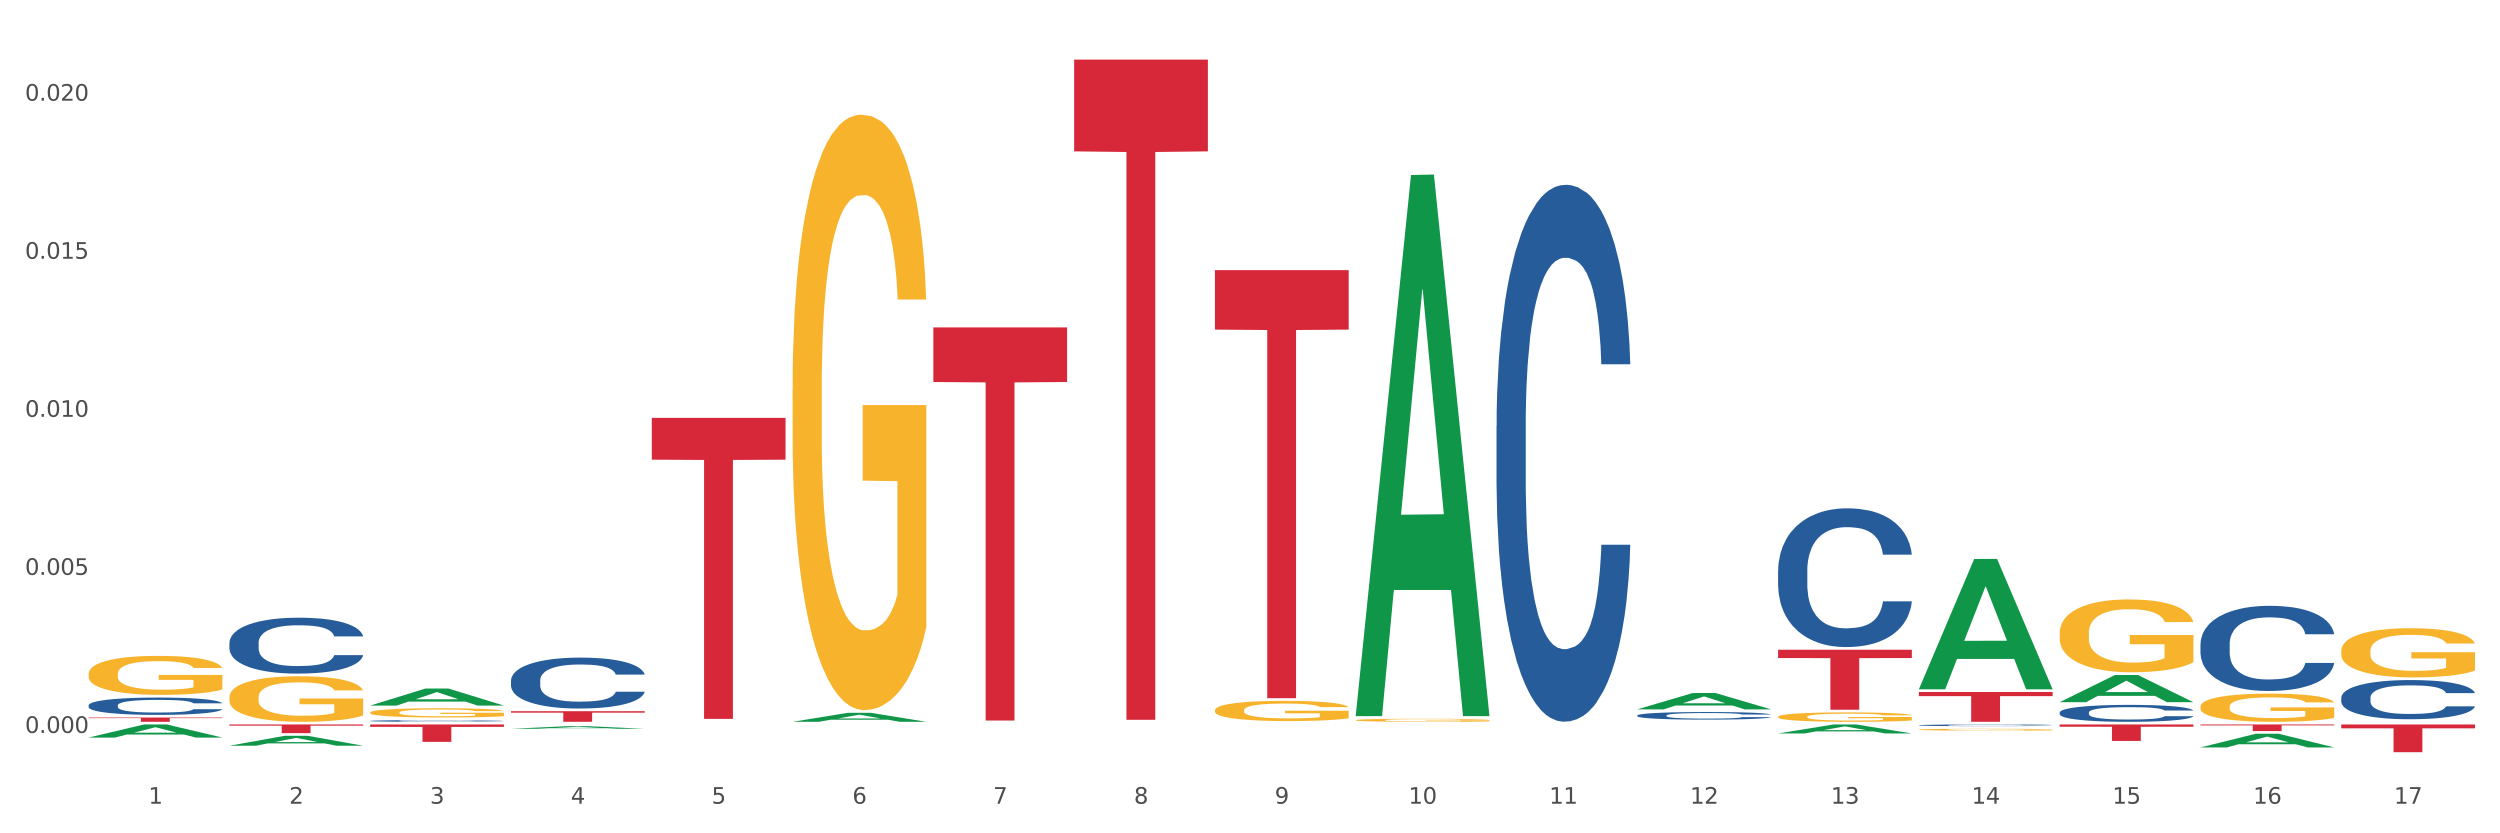 <?xml version="1.0" encoding="utf-8" standalone="no"?>
<!DOCTYPE svg PUBLIC "-//W3C//DTD SVG 1.1//EN"
  "http://www.w3.org/Graphics/SVG/1.1/DTD/svg11.dtd">
<svg xmlns:xlink="http://www.w3.org/1999/xlink" width="1080pt" height="360pt" viewBox="0 0 1080 360" xmlns="http://www.w3.org/2000/svg" version="1.1">
 <rect x="0" y="0" width="1080" height="360" fill="#333333" stroke="none"/>
 <defs>
  <style type="text/css">*{stroke-linejoin: round; stroke-linecap: butt}</style>
 </defs>
 <g id="figure_1">
  <g id="patch_1">
   <path d="M 0 360 
L 1080 360 
L 1080 0 
L 0 0 
z
" style="fill: #ffffff; stroke: #ffffff; stroke-linejoin: miter"/>
  </g>
  <g id="axes_1">
   <g id="matplotlib.axis_1">
    <g id="xtick_1">
     <g id="text_1">
      <!-- 1 -->
      <g style="fill: #4d4d4d" transform="translate(64.119 347.204) scale(0.096 -0.096)">
       <defs>
        <path id="DejaVuSans-31" d="M 794 531 
L 1825 531 
L 1825 4091 
L 703 3866 
L 703 4441 
L 1819 4666 
L 2450 4666 
L 2450 531 
L 3481 531 
L 3481 0 
L 794 0 
L 794 531 
z
" transform="scale(0.016)"/>
       </defs>
       <use xlink:href="#DejaVuSans-31"/>
      </g>
     </g>
    </g>
    <g id="xtick_2">
     <g id="text_2">
      <!-- 2 -->
      <g style="fill: #4d4d4d" transform="translate(124.94 347.204) scale(0.096 -0.096)">
       <defs>
        <path id="DejaVuSans-32" d="M 1228 531 
L 3431 531 
L 3431 0 
L 469 0 
L 469 531 
Q 828 903 1448 1529 
Q 2069 2156 2228 2338 
Q 2531 2678 2651 2914 
Q 2772 3150 2772 3378 
Q 2772 3750 2511 3984 
Q 2250 4219 1831 4219 
Q 1534 4219 1204 4116 
Q 875 4013 500 3803 
L 500 4441 
Q 881 4594 1212 4672 
Q 1544 4750 1819 4750 
Q 2544 4750 2975 4387 
Q 3406 4025 3406 3419 
Q 3406 3131 3298 2873 
Q 3191 2616 2906 2266 
Q 2828 2175 2409 1742 
Q 1991 1309 1228 531 
z
" transform="scale(0.016)"/>
       </defs>
       <use xlink:href="#DejaVuSans-32"/>
      </g>
     </g>
    </g>
    <g id="xtick_3">
     <g id="text_3">
      <!-- 3 -->
      <g style="fill: #4d4d4d" transform="translate(185.761 347.204) scale(0.096 -0.096)">
       <defs>
        <path id="DejaVuSans-33" d="M 2597 2516 
Q 3050 2419 3304 2112 
Q 3559 1806 3559 1356 
Q 3559 666 3084 287 
Q 2609 -91 1734 -91 
Q 1441 -91 1130 -33 
Q 819 25 488 141 
L 488 750 
Q 750 597 1062 519 
Q 1375 441 1716 441 
Q 2309 441 2620 675 
Q 2931 909 2931 1356 
Q 2931 1769 2642 2001 
Q 2353 2234 1838 2234 
L 1294 2234 
L 1294 2753 
L 1863 2753 
Q 2328 2753 2575 2939 
Q 2822 3125 2822 3475 
Q 2822 3834 2567 4026 
Q 2313 4219 1838 4219 
Q 1578 4219 1281 4162 
Q 984 4106 628 3988 
L 628 4550 
Q 988 4650 1302 4700 
Q 1616 4750 1894 4750 
Q 2613 4750 3031 4423 
Q 3450 4097 3450 3541 
Q 3450 3153 3228 2886 
Q 3006 2619 2597 2516 
z
" transform="scale(0.016)"/>
       </defs>
       <use xlink:href="#DejaVuSans-33"/>
      </g>
     </g>
    </g>
    <g id="xtick_4">
     <g id="text_4">
      <!-- 4 -->
      <g style="fill: #4d4d4d" transform="translate(246.582 347.204) scale(0.096 -0.096)">
       <defs>
        <path id="DejaVuSans-34" d="M 2419 4116 
L 825 1625 
L 2419 1625 
L 2419 4116 
z
M 2253 4666 
L 3047 4666 
L 3047 1625 
L 3713 1625 
L 3713 1100 
L 3047 1100 
L 3047 0 
L 2419 0 
L 2419 1100 
L 313 1100 
L 313 1709 
L 2253 4666 
z
" transform="scale(0.016)"/>
       </defs>
       <use xlink:href="#DejaVuSans-34"/>
      </g>
     </g>
    </g>
    <g id="xtick_5">
     <g id="text_5">
      <!-- 5 -->
      <g style="fill: #4d4d4d" transform="translate(307.403 347.204) scale(0.096 -0.096)">
       <defs>
        <path id="DejaVuSans-35" d="M 691 4666 
L 3169 4666 
L 3169 4134 
L 1269 4134 
L 1269 2991 
Q 1406 3038 1543 3061 
Q 1681 3084 1819 3084 
Q 2600 3084 3056 2656 
Q 3513 2228 3513 1497 
Q 3513 744 3044 326 
Q 2575 -91 1722 -91 
Q 1428 -91 1123 -41 
Q 819 9 494 109 
L 494 744 
Q 775 591 1075 516 
Q 1375 441 1709 441 
Q 2250 441 2565 725 
Q 2881 1009 2881 1497 
Q 2881 1984 2565 2268 
Q 2250 2553 1709 2553 
Q 1456 2553 1204 2497 
Q 953 2441 691 2322 
L 691 4666 
z
" transform="scale(0.016)"/>
       </defs>
       <use xlink:href="#DejaVuSans-35"/>
      </g>
     </g>
    </g>
    <g id="xtick_6">
     <g id="text_6">
      <!-- 6 -->
      <g style="fill: #4d4d4d" transform="translate(368.224 347.204) scale(0.096 -0.096)">
       <defs>
        <path id="DejaVuSans-36" d="M 2113 2584 
Q 1688 2584 1439 2293 
Q 1191 2003 1191 1497 
Q 1191 994 1439 701 
Q 1688 409 2113 409 
Q 2538 409 2786 701 
Q 3034 994 3034 1497 
Q 3034 2003 2786 2293 
Q 2538 2584 2113 2584 
z
M 3366 4563 
L 3366 3988 
Q 3128 4100 2886 4159 
Q 2644 4219 2406 4219 
Q 1781 4219 1451 3797 
Q 1122 3375 1075 2522 
Q 1259 2794 1537 2939 
Q 1816 3084 2150 3084 
Q 2853 3084 3261 2657 
Q 3669 2231 3669 1497 
Q 3669 778 3244 343 
Q 2819 -91 2113 -91 
Q 1303 -91 875 529 
Q 447 1150 447 2328 
Q 447 3434 972 4092 
Q 1497 4750 2381 4750 
Q 2619 4750 2861 4703 
Q 3103 4656 3366 4563 
z
" transform="scale(0.016)"/>
       </defs>
       <use xlink:href="#DejaVuSans-36"/>
      </g>
     </g>
    </g>
    <g id="xtick_7">
     <g id="text_7">
      <!-- 7 -->
      <g style="fill: #4d4d4d" transform="translate(429.045 347.204) scale(0.096 -0.096)">
       <defs>
        <path id="DejaVuSans-37" d="M 525 4666 
L 3525 4666 
L 3525 4397 
L 1831 0 
L 1172 0 
L 2766 4134 
L 525 4134 
L 525 4666 
z
" transform="scale(0.016)"/>
       </defs>
       <use xlink:href="#DejaVuSans-37"/>
      </g>
     </g>
    </g>
    <g id="xtick_8">
     <g id="text_8">
      <!-- 8 -->
      <g style="fill: #4d4d4d" transform="translate(489.866 347.204) scale(0.096 -0.096)">
       <defs>
        <path id="DejaVuSans-38" d="M 2034 2216 
Q 1584 2216 1326 1975 
Q 1069 1734 1069 1313 
Q 1069 891 1326 650 
Q 1584 409 2034 409 
Q 2484 409 2743 651 
Q 3003 894 3003 1313 
Q 3003 1734 2745 1975 
Q 2488 2216 2034 2216 
z
M 1403 2484 
Q 997 2584 770 2862 
Q 544 3141 544 3541 
Q 544 4100 942 4425 
Q 1341 4750 2034 4750 
Q 2731 4750 3128 4425 
Q 3525 4100 3525 3541 
Q 3525 3141 3298 2862 
Q 3072 2584 2669 2484 
Q 3125 2378 3379 2068 
Q 3634 1759 3634 1313 
Q 3634 634 3220 271 
Q 2806 -91 2034 -91 
Q 1263 -91 848 271 
Q 434 634 434 1313 
Q 434 1759 690 2068 
Q 947 2378 1403 2484 
z
M 1172 3481 
Q 1172 3119 1398 2916 
Q 1625 2713 2034 2713 
Q 2441 2713 2670 2916 
Q 2900 3119 2900 3481 
Q 2900 3844 2670 4047 
Q 2441 4250 2034 4250 
Q 1625 4250 1398 4047 
Q 1172 3844 1172 3481 
z
" transform="scale(0.016)"/>
       </defs>
       <use xlink:href="#DejaVuSans-38"/>
      </g>
     </g>
    </g>
    <g id="xtick_9">
     <g id="text_9">
      <!-- 9 -->
      <g style="fill: #4d4d4d" transform="translate(550.688 347.204) scale(0.096 -0.096)">
       <defs>
        <path id="DejaVuSans-39" d="M 703 97 
L 703 672 
Q 941 559 1184 500 
Q 1428 441 1663 441 
Q 2288 441 2617 861 
Q 2947 1281 2994 2138 
Q 2813 1869 2534 1725 
Q 2256 1581 1919 1581 
Q 1219 1581 811 2004 
Q 403 2428 403 3163 
Q 403 3881 828 4315 
Q 1253 4750 1959 4750 
Q 2769 4750 3195 4129 
Q 3622 3509 3622 2328 
Q 3622 1225 3098 567 
Q 2575 -91 1691 -91 
Q 1453 -91 1209 -44 
Q 966 3 703 97 
z
M 1959 2075 
Q 2384 2075 2632 2365 
Q 2881 2656 2881 3163 
Q 2881 3666 2632 3958 
Q 2384 4250 1959 4250 
Q 1534 4250 1286 3958 
Q 1038 3666 1038 3163 
Q 1038 2656 1286 2365 
Q 1534 2075 1959 2075 
z
" transform="scale(0.016)"/>
       </defs>
       <use xlink:href="#DejaVuSans-39"/>
      </g>
     </g>
    </g>
    <g id="xtick_10">
     <g id="text_10">
      <!-- 10 -->
      <g style="fill: #4d4d4d" transform="translate(608.455 347.204) scale(0.096 -0.096)">
       <defs>
        <path id="DejaVuSans-30" d="M 2034 4250 
Q 1547 4250 1301 3770 
Q 1056 3291 1056 2328 
Q 1056 1369 1301 889 
Q 1547 409 2034 409 
Q 2525 409 2770 889 
Q 3016 1369 3016 2328 
Q 3016 3291 2770 3770 
Q 2525 4250 2034 4250 
z
M 2034 4750 
Q 2819 4750 3233 4129 
Q 3647 3509 3647 2328 
Q 3647 1150 3233 529 
Q 2819 -91 2034 -91 
Q 1250 -91 836 529 
Q 422 1150 422 2328 
Q 422 3509 836 4129 
Q 1250 4750 2034 4750 
z
" transform="scale(0.016)"/>
       </defs>
       <use xlink:href="#DejaVuSans-31"/>
       <use xlink:href="#DejaVuSans-30" transform="translate(63.623 0)"/>
      </g>
     </g>
    </g>
    <g id="xtick_11">
     <g id="text_11">
      <!-- 11 -->
      <g style="fill: #4d4d4d" transform="translate(669.276 347.204) scale(0.096 -0.096)">
       <use xlink:href="#DejaVuSans-31"/>
       <use xlink:href="#DejaVuSans-31" transform="translate(63.623 0)"/>
      </g>
     </g>
    </g>
    <g id="xtick_12">
     <g id="text_12">
      <!-- 12 -->
      <g style="fill: #4d4d4d" transform="translate(730.097 347.204) scale(0.096 -0.096)">
       <use xlink:href="#DejaVuSans-31"/>
       <use xlink:href="#DejaVuSans-32" transform="translate(63.623 0)"/>
      </g>
     </g>
    </g>
    <g id="xtick_13">
     <g id="text_13">
      <!-- 13 -->
      <g style="fill: #4d4d4d" transform="translate(790.918 347.204) scale(0.096 -0.096)">
       <use xlink:href="#DejaVuSans-31"/>
       <use xlink:href="#DejaVuSans-33" transform="translate(63.623 0)"/>
      </g>
     </g>
    </g>
    <g id="xtick_14">
     <g id="text_14">
      <!-- 14 -->
      <g style="fill: #4d4d4d" transform="translate(851.739 347.204) scale(0.096 -0.096)">
       <use xlink:href="#DejaVuSans-31"/>
       <use xlink:href="#DejaVuSans-34" transform="translate(63.623 0)"/>
      </g>
     </g>
    </g>
    <g id="xtick_15">
     <g id="text_15">
      <!-- 15 -->
      <g style="fill: #4d4d4d" transform="translate(912.56 347.204) scale(0.096 -0.096)">
       <use xlink:href="#DejaVuSans-31"/>
       <use xlink:href="#DejaVuSans-35" transform="translate(63.623 0)"/>
      </g>
     </g>
    </g>
    <g id="xtick_16">
     <g id="text_16">
      <!-- 16 -->
      <g style="fill: #4d4d4d" transform="translate(973.381 347.204) scale(0.096 -0.096)">
       <use xlink:href="#DejaVuSans-31"/>
       <use xlink:href="#DejaVuSans-36" transform="translate(63.623 0)"/>
      </g>
     </g>
    </g>
    <g id="xtick_17">
     <g id="text_17">
      <!-- 17 -->
      <g style="fill: #4d4d4d" transform="translate(1034.202 347.204) scale(0.096 -0.096)">
       <use xlink:href="#DejaVuSans-31"/>
       <use xlink:href="#DejaVuSans-37" transform="translate(63.623 0)"/>
      </g>
     </g>
    </g>
    <g id="xtick_18"/>
    <g id="xtick_19"/>
    <g id="xtick_20"/>
    <g id="xtick_21"/>
    <g id="xtick_22"/>
    <g id="xtick_23"/>
    <g id="xtick_24"/>
    <g id="xtick_25"/>
    <g id="xtick_26"/>
    <g id="xtick_27"/>
    <g id="xtick_28"/>
    <g id="xtick_29"/>
    <g id="xtick_30"/>
    <g id="xtick_31"/>
    <g id="xtick_32"/>
    <g id="xtick_33"/>
   </g>
   <g id="matplotlib.axis_2">
    <g id="ytick_1">
     <g id="text_18">
      <!-- 0.000 -->
      <g style="fill: #4d4d4d" transform="translate(10.8 316.619) scale(0.096 -0.096)">
       <defs>
        <path id="DejaVuSans-2e" d="M 684 794 
L 1344 794 
L 1344 0 
L 684 0 
L 684 794 
z
" transform="scale(0.016)"/>
       </defs>
       <use xlink:href="#DejaVuSans-30"/>
       <use xlink:href="#DejaVuSans-2e" transform="translate(63.623 0)"/>
       <use xlink:href="#DejaVuSans-30" transform="translate(95.41 0)"/>
       <use xlink:href="#DejaVuSans-30" transform="translate(159.033 0)"/>
       <use xlink:href="#DejaVuSans-30" transform="translate(222.656 0)"/>
      </g>
     </g>
    </g>
    <g id="ytick_2">
     <g id="text_19">
      <!-- 0.005 -->
      <g style="fill: #4d4d4d" transform="translate(10.8 248.339) scale(0.096 -0.096)">
       <use xlink:href="#DejaVuSans-30"/>
       <use xlink:href="#DejaVuSans-2e" transform="translate(63.623 0)"/>
       <use xlink:href="#DejaVuSans-30" transform="translate(95.41 0)"/>
       <use xlink:href="#DejaVuSans-30" transform="translate(159.033 0)"/>
       <use xlink:href="#DejaVuSans-35" transform="translate(222.656 0)"/>
      </g>
     </g>
    </g>
    <g id="ytick_3">
     <g id="text_20">
      <!-- 0.010 -->
      <g style="fill: #4d4d4d" transform="translate(10.8 180.06) scale(0.096 -0.096)">
       <use xlink:href="#DejaVuSans-30"/>
       <use xlink:href="#DejaVuSans-2e" transform="translate(63.623 0)"/>
       <use xlink:href="#DejaVuSans-30" transform="translate(95.41 0)"/>
       <use xlink:href="#DejaVuSans-31" transform="translate(159.033 0)"/>
       <use xlink:href="#DejaVuSans-30" transform="translate(222.656 0)"/>
      </g>
     </g>
    </g>
    <g id="ytick_4">
     <g id="text_21">
      <!-- 0.015 -->
      <g style="fill: #4d4d4d" transform="translate(10.8 111.78) scale(0.096 -0.096)">
       <use xlink:href="#DejaVuSans-30"/>
       <use xlink:href="#DejaVuSans-2e" transform="translate(63.623 0)"/>
       <use xlink:href="#DejaVuSans-30" transform="translate(95.41 0)"/>
       <use xlink:href="#DejaVuSans-31" transform="translate(159.033 0)"/>
       <use xlink:href="#DejaVuSans-35" transform="translate(222.656 0)"/>
      </g>
     </g>
    </g>
    <g id="ytick_5">
     <g id="text_22">
      <!-- 0.020 -->
      <g style="fill: #4d4d4d" transform="translate(10.8 43.501) scale(0.096 -0.096)">
       <use xlink:href="#DejaVuSans-30"/>
       <use xlink:href="#DejaVuSans-2e" transform="translate(63.623 0)"/>
       <use xlink:href="#DejaVuSans-30" transform="translate(95.41 0)"/>
       <use xlink:href="#DejaVuSans-32" transform="translate(159.033 0)"/>
       <use xlink:href="#DejaVuSans-30" transform="translate(222.656 0)"/>
      </g>
     </g>
    </g>
    <g id="ytick_6"/>
    <g id="ytick_7"/>
    <g id="ytick_8"/>
    <g id="ytick_9"/>
   </g>
   <g id="PolyCollection_1">
    <path d="M 38.283 318.62 
L 38.343 318.614 
L 62.169 312.977 
L 72.058 312.972 
L 96.063 318.63 
L 84.626 318.63 
L 79.444 317.313 
L 54.843 317.313 
L 54.664 317.334 
L 49.66 318.63 
L 38.283 318.63 
L 38.283 318.62 
L 57.94 316.526 
L 76.346 316.521 
L 67.233 314.178 
L 67.113 314.167 
L 66.994 314.183 
L 57.881 316.521 
L 57.94 316.526 
L 38.283 318.62 
z
" clip-path="url(#p184c35fe9c)" style="fill: #109648"/>
    <path d="M 889.778 307.794 
L 889.846 307.787 
L 889.846 307.6 
L 890.051 307.347 
L 890.802 306.879 
L 891.759 306.525 
L 893.398 306.11 
L 894.286 305.937 
L 895.447 305.743 
L 897.837 305.429 
L 900.569 305.162 
L 902.481 305.015 
L 903.916 304.921 
L 907.126 304.754 
L 908.97 304.681 
L 910.882 304.621 
L 912.521 304.581 
L 915.253 304.534 
L 917.439 304.514 
L 919.966 304.507 
L 922.083 304.514 
L 924.883 304.54 
L 928.981 304.621 
L 930.552 304.667 
L 932.669 304.748 
L 934.854 304.854 
L 936.63 304.961 
L 938.679 305.115 
L 940.796 305.315 
L 942.845 305.569 
L 944.28 305.803 
L 945.441 306.05 
L 946.465 306.351 
L 947.216 306.678 
L 947.558 306.952 
L 935.059 306.952 
L 934.718 306.705 
L 934.035 306.438 
L 933.352 306.257 
L 932.601 306.11 
L 931.44 305.943 
L 930.415 305.837 
L 928.708 305.71 
L 927.137 305.629 
L 925.839 305.583 
L 924.268 305.543 
L 920.922 305.503 
L 918.531 305.503 
L 917.029 305.516 
L 915.185 305.549 
L 913.614 305.596 
L 911.77 305.676 
L 910.336 305.763 
L 908.901 305.877 
L 908.082 305.957 
L 906.852 306.104 
L 906.033 306.224 
L 904.94 306.431 
L 904.325 306.578 
L 903.233 306.959 
L 902.754 307.24 
L 902.55 307.433 
L 902.413 307.647 
L 902.413 308.689 
L 902.823 309.157 
L 903.164 309.358 
L 903.711 309.585 
L 904.735 309.879 
L 906.238 310.166 
L 907.809 310.373 
L 909.106 310.5 
L 910.336 310.594 
L 911.565 310.667 
L 913.067 310.734 
L 914.297 310.774 
L 916.141 310.814 
L 918.326 310.834 
L 920.034 310.834 
L 923.517 310.801 
L 925.088 310.767 
L 926.59 310.721 
L 928.23 310.647 
L 929.527 310.567 
L 930.279 310.507 
L 931.508 310.38 
L 932.464 310.246 
L 933.284 310.092 
L 933.83 309.959 
L 934.445 309.758 
L 934.923 309.531 
L 935.059 309.411 
L 947.558 309.411 
L 947.285 309.652 
L 946.807 309.885 
L 945.85 310.199 
L 945.099 310.38 
L 943.938 310.6 
L 942.709 310.787 
L 941.001 310.994 
L 939.43 311.148 
L 937.791 311.282 
L 936.016 311.402 
L 932.806 311.569 
L 931.644 311.616 
L 929.186 311.696 
L 927.273 311.743 
L 924.473 311.789 
L 921.605 311.816 
L 918.6 311.823 
L 915.936 311.81 
L 912.999 311.769 
L 911.155 311.729 
L 909.106 311.669 
L 906.716 311.576 
L 904.462 311.462 
L 902.345 311.328 
L 900.364 311.175 
L 898.52 311.001 
L 896.13 310.714 
L 894.354 310.433 
L 893.056 310.173 
L 892.168 309.952 
L 891.28 309.672 
L 890.802 309.478 
L 890.051 309.01 
L 889.778 308.576 
L 889.778 307.794 
z
" clip-path="url(#p184c35fe9c)" style="fill: #255c99"/>
    <path d="M 828.957 313.299 
L 829.025 313.298 
L 829.025 313.279 
L 829.23 313.254 
L 829.981 313.208 
L 830.937 313.172 
L 832.577 313.131 
L 833.464 313.114 
L 834.626 313.095 
L 837.016 313.063 
L 839.748 313.037 
L 841.66 313.022 
L 843.094 313.013 
L 846.304 312.996 
L 848.149 312.989 
L 850.061 312.983 
L 851.7 312.979 
L 854.432 312.974 
L 856.617 312.972 
L 859.144 312.972 
L 861.262 312.972 
L 864.062 312.975 
L 868.16 312.983 
L 869.731 312.988 
L 871.848 312.996 
L 874.033 313.006 
L 875.809 313.017 
L 877.858 313.032 
L 879.975 313.052 
L 882.024 313.077 
L 883.459 313.101 
L 884.62 313.125 
L 885.644 313.155 
L 886.395 313.188 
L 886.737 313.215 
L 874.238 313.215 
L 873.897 313.19 
L 873.214 313.164 
L 872.531 313.146 
L 871.78 313.131 
L 870.619 313.115 
L 869.594 313.104 
L 867.887 313.091 
L 866.316 313.083 
L 865.018 313.079 
L 863.447 313.075 
L 860.101 313.071 
L 857.71 313.071 
L 856.208 313.072 
L 854.364 313.075 
L 852.793 313.08 
L 850.949 313.088 
L 849.514 313.097 
L 848.08 313.108 
L 847.261 313.116 
L 846.031 313.131 
L 845.212 313.143 
L 844.119 313.163 
L 843.504 313.178 
L 842.411 313.216 
L 841.933 313.244 
L 841.729 313.263 
L 841.592 313.284 
L 841.592 313.388 
L 842.002 313.434 
L 842.343 313.454 
L 842.89 313.477 
L 843.914 313.506 
L 845.417 313.535 
L 846.987 313.555 
L 848.285 313.568 
L 849.514 313.577 
L 850.744 313.584 
L 852.246 313.591 
L 853.476 313.595 
L 855.32 313.599 
L 857.505 313.601 
L 859.213 313.601 
L 862.696 313.598 
L 864.267 313.594 
L 865.769 313.59 
L 867.409 313.583 
L 868.706 313.575 
L 869.457 313.569 
L 870.687 313.556 
L 871.643 313.543 
L 872.463 313.527 
L 873.009 313.514 
L 873.624 313.494 
L 874.102 313.472 
L 874.238 313.46 
L 886.737 313.46 
L 886.464 313.483 
L 885.986 313.507 
L 885.029 313.538 
L 884.278 313.556 
L 883.117 313.578 
L 881.888 313.596 
L 880.18 313.617 
L 878.609 313.632 
L 876.97 313.646 
L 875.194 313.658 
L 871.984 313.674 
L 870.823 313.679 
L 868.365 313.687 
L 866.452 313.691 
L 863.652 313.696 
L 860.784 313.699 
L 857.779 313.699 
L 855.115 313.698 
L 852.178 313.694 
L 850.334 313.69 
L 848.285 313.684 
L 845.895 313.675 
L 843.641 313.664 
L 841.524 313.65 
L 839.543 313.635 
L 837.699 313.618 
L 835.309 313.589 
L 833.533 313.561 
L 832.235 313.535 
L 831.347 313.513 
L 830.459 313.485 
L 829.981 313.466 
L 829.23 313.42 
L 828.957 313.376 
L 828.957 313.299 
z
" clip-path="url(#p184c35fe9c)" style="fill: #255c99"/>
    <path d="M 768.136 246.527 
L 768.204 246.472 
L 768.204 244.939 
L 768.409 242.859 
L 769.16 239.028 
L 770.116 236.127 
L 771.756 232.733 
L 772.643 231.31 
L 773.804 229.723 
L 776.195 227.15 
L 778.927 224.961 
L 780.839 223.756 
L 782.273 222.99 
L 785.483 221.622 
L 787.327 221.02 
L 789.24 220.527 
L 790.879 220.199 
L 793.611 219.815 
L 795.796 219.651 
L 798.323 219.596 
L 800.441 219.651 
L 803.241 219.87 
L 807.339 220.527 
L 808.91 220.91 
L 811.027 221.567 
L 813.212 222.443 
L 814.988 223.319 
L 817.037 224.577 
L 819.154 226.22 
L 821.203 228.299 
L 822.637 230.215 
L 823.799 232.24 
L 824.823 234.704 
L 825.574 237.386 
L 825.916 239.63 
L 813.417 239.63 
L 813.076 237.605 
L 812.393 235.415 
L 811.71 233.937 
L 810.959 232.733 
L 809.797 231.365 
L 808.773 230.489 
L 807.066 229.449 
L 805.495 228.792 
L 804.197 228.409 
L 802.626 228.081 
L 799.28 227.752 
L 796.889 227.752 
L 795.387 227.862 
L 793.543 228.135 
L 791.972 228.518 
L 790.128 229.175 
L 788.693 229.887 
L 787.259 230.817 
L 786.44 231.474 
L 785.21 232.678 
L 784.391 233.664 
L 783.298 235.36 
L 782.683 236.565 
L 781.59 239.685 
L 781.112 241.983 
L 780.907 243.571 
L 780.771 245.322 
L 780.771 253.861 
L 781.181 257.693 
L 781.522 259.335 
L 782.069 261.196 
L 783.093 263.604 
L 784.596 265.958 
L 786.166 267.655 
L 787.464 268.695 
L 788.693 269.461 
L 789.923 270.063 
L 791.425 270.61 
L 792.655 270.939 
L 794.499 271.267 
L 796.684 271.431 
L 798.392 271.431 
L 801.875 271.158 
L 803.446 270.884 
L 804.948 270.501 
L 806.587 269.899 
L 807.885 269.242 
L 808.636 268.749 
L 809.866 267.709 
L 810.822 266.615 
L 811.641 265.356 
L 812.188 264.261 
L 812.803 262.619 
L 813.281 260.758 
L 813.417 259.773 
L 825.916 259.773 
L 825.643 261.743 
L 825.164 263.659 
L 824.208 266.231 
L 823.457 267.709 
L 822.296 269.516 
L 821.067 271.048 
L 819.359 272.745 
L 817.788 274.004 
L 816.149 275.099 
L 814.373 276.084 
L 811.163 277.452 
L 810.002 277.835 
L 807.544 278.492 
L 805.631 278.875 
L 802.831 279.259 
L 799.963 279.478 
L 796.957 279.532 
L 794.294 279.423 
L 791.357 279.094 
L 789.513 278.766 
L 787.464 278.273 
L 785.074 277.507 
L 782.82 276.577 
L 780.703 275.482 
L 778.722 274.223 
L 776.878 272.8 
L 774.487 270.446 
L 772.712 268.147 
L 771.414 266.013 
L 770.526 264.206 
L 769.638 261.907 
L 769.16 260.32 
L 768.409 256.488 
L 768.136 252.931 
L 768.136 246.527 
z
" clip-path="url(#p184c35fe9c)" style="fill: #255c99"/>
    <path d="M 707.315 309.07 
L 707.383 309.067 
L 707.383 308.983 
L 707.588 308.869 
L 708.339 308.659 
L 709.295 308.5 
L 710.934 308.314 
L 711.822 308.236 
L 712.983 308.149 
L 715.374 308.009 
L 718.106 307.889 
L 720.018 307.823 
L 721.452 307.781 
L 724.662 307.706 
L 726.506 307.673 
L 728.419 307.646 
L 730.058 307.628 
L 732.79 307.607 
L 734.975 307.598 
L 737.502 307.595 
L 739.62 307.598 
L 742.42 307.61 
L 746.518 307.646 
L 748.089 307.667 
L 750.206 307.703 
L 752.391 307.751 
L 754.167 307.799 
L 756.216 307.868 
L 758.333 307.958 
L 760.382 308.072 
L 761.816 308.176 
L 762.977 308.287 
L 764.002 308.422 
L 764.753 308.569 
L 765.095 308.692 
L 752.596 308.692 
L 752.255 308.581 
L 751.572 308.461 
L 750.889 308.38 
L 750.137 308.314 
L 748.976 308.239 
L 747.952 308.191 
L 746.244 308.134 
L 744.674 308.098 
L 743.376 308.078 
L 741.805 308.06 
L 738.459 308.042 
L 736.068 308.042 
L 734.566 308.048 
L 732.721 308.063 
L 731.151 308.084 
L 729.307 308.119 
L 727.872 308.158 
L 726.438 308.209 
L 725.619 308.245 
L 724.389 308.311 
L 723.57 308.365 
L 722.477 308.458 
L 721.862 308.524 
L 720.769 308.695 
L 720.291 308.821 
L 720.086 308.908 
L 719.95 309.004 
L 719.95 309.472 
L 720.36 309.682 
L 720.701 309.772 
L 721.247 309.874 
L 722.272 310.006 
L 723.774 310.135 
L 725.345 310.228 
L 726.643 310.285 
L 727.872 310.327 
L 729.102 310.36 
L 730.604 310.39 
L 731.834 310.408 
L 733.678 310.426 
L 735.863 310.435 
L 737.571 310.435 
L 741.054 310.42 
L 742.625 310.405 
L 744.127 310.384 
L 745.766 310.351 
L 747.064 310.315 
L 747.815 310.288 
L 749.045 310.231 
L 750.001 310.171 
L 750.82 310.102 
L 751.367 310.042 
L 751.981 309.952 
L 752.46 309.85 
L 752.596 309.796 
L 765.095 309.796 
L 764.821 309.904 
L 764.343 310.009 
L 763.387 310.15 
L 762.636 310.231 
L 761.475 310.33 
L 760.246 310.414 
L 758.538 310.507 
L 756.967 310.576 
L 755.328 310.636 
L 753.552 310.69 
L 750.342 310.765 
L 749.181 310.786 
L 746.723 310.822 
L 744.81 310.843 
L 742.01 310.864 
L 739.141 310.876 
L 736.136 310.879 
L 733.473 310.873 
L 730.536 310.855 
L 728.692 310.837 
L 726.643 310.81 
L 724.253 310.768 
L 721.999 310.717 
L 719.881 310.657 
L 717.901 310.588 
L 716.057 310.51 
L 713.666 310.381 
L 711.891 310.255 
L 710.593 310.138 
L 709.705 310.039 
L 708.817 309.913 
L 708.339 309.826 
L 707.588 309.616 
L 707.315 309.421 
L 707.315 309.07 
z
" clip-path="url(#p184c35fe9c)" style="fill: #255c99"/>
    <path d="M 646.494 184.052 
L 646.562 183.84 
L 646.562 177.909 
L 646.767 169.86 
L 647.518 155.032 
L 648.474 143.805 
L 650.113 130.672 
L 651.001 125.165 
L 652.162 119.022 
L 654.553 109.066 
L 657.285 100.593 
L 659.197 95.933 
L 660.631 92.967 
L 663.841 87.672 
L 665.685 85.342 
L 667.598 83.435 
L 669.237 82.164 
L 671.969 80.682 
L 674.154 80.046 
L 676.681 79.834 
L 678.799 80.046 
L 681.599 80.893 
L 685.697 83.435 
L 687.267 84.918 
L 689.385 87.46 
L 691.57 90.849 
L 693.346 94.238 
L 695.395 99.11 
L 697.512 105.465 
L 699.561 113.514 
L 700.995 120.928 
L 702.156 128.766 
L 703.181 138.298 
L 703.932 148.677 
L 704.274 157.362 
L 691.775 157.362 
L 691.434 149.525 
L 690.751 141.052 
L 690.068 135.332 
L 689.316 130.672 
L 688.155 125.377 
L 687.131 121.987 
L 685.423 117.963 
L 683.853 115.421 
L 682.555 113.938 
L 680.984 112.667 
L 677.637 111.396 
L 675.247 111.396 
L 673.744 111.82 
L 671.9 112.879 
L 670.33 114.362 
L 668.486 116.904 
L 667.051 119.657 
L 665.617 123.258 
L 664.797 125.8 
L 663.568 130.46 
L 662.749 134.273 
L 661.656 140.84 
L 661.041 145.5 
L 659.948 157.574 
L 659.47 166.471 
L 659.265 172.614 
L 659.129 179.392 
L 659.129 212.437 
L 659.539 227.264 
L 659.88 233.619 
L 660.426 240.821 
L 661.451 250.141 
L 662.953 259.25 
L 664.524 265.816 
L 665.822 269.841 
L 667.051 272.807 
L 668.281 275.137 
L 669.783 277.255 
L 671.013 278.526 
L 672.857 279.797 
L 675.042 280.432 
L 676.75 280.432 
L 680.233 279.373 
L 681.804 278.314 
L 683.306 276.831 
L 684.945 274.501 
L 686.243 271.959 
L 686.994 270.053 
L 688.224 266.028 
L 689.18 261.792 
L 689.999 256.92 
L 690.546 252.683 
L 691.16 246.328 
L 691.639 239.126 
L 691.775 235.314 
L 704.274 235.314 
L 704 242.939 
L 703.522 250.353 
L 702.566 260.309 
L 701.815 266.028 
L 700.654 273.018 
L 699.424 278.949 
L 697.717 285.516 
L 696.146 290.388 
L 694.507 294.625 
L 692.731 298.437 
L 689.521 303.733 
L 688.36 305.216 
L 685.901 307.758 
L 683.989 309.24 
L 681.189 310.723 
L 678.32 311.57 
L 675.315 311.782 
L 672.652 311.359 
L 669.715 310.088 
L 667.871 308.817 
L 665.822 306.91 
L 663.431 303.945 
L 661.178 300.344 
L 659.06 296.107 
L 657.08 291.235 
L 655.236 285.728 
L 652.845 276.619 
L 651.07 267.723 
L 649.772 259.462 
L 648.884 252.471 
L 647.996 243.575 
L 647.518 237.432 
L 646.767 222.604 
L 646.494 208.836 
L 646.494 184.052 
z
" clip-path="url(#p184c35fe9c)" style="fill: #255c99"/>
    <path d="M 281.567 311.7 
L 281.636 311.7 
L 281.636 311.699 
L 281.84 311.698 
L 282.592 311.697 
L 283.548 311.696 
L 285.187 311.695 
L 286.075 311.694 
L 287.236 311.693 
L 289.626 311.692 
L 292.358 311.692 
L 294.271 311.691 
L 295.705 311.691 
L 298.915 311.69 
L 300.759 311.69 
L 302.671 311.69 
L 304.31 311.69 
L 307.042 311.69 
L 309.228 311.69 
L 311.755 311.69 
L 313.872 311.69 
L 316.672 311.69 
L 320.77 311.69 
L 322.341 311.69 
L 324.458 311.69 
L 326.644 311.691 
L 328.42 311.691 
L 330.469 311.691 
L 332.586 311.692 
L 334.635 311.693 
L 336.069 311.694 
L 337.23 311.694 
L 338.254 311.695 
L 339.006 311.696 
L 339.347 311.697 
L 326.849 311.697 
L 326.507 311.696 
L 325.824 311.696 
L 325.141 311.695 
L 324.39 311.695 
L 323.229 311.694 
L 322.204 311.694 
L 320.497 311.693 
L 318.926 311.693 
L 317.629 311.693 
L 316.058 311.693 
L 312.711 311.693 
L 310.321 311.693 
L 308.818 311.693 
L 306.974 311.693 
L 305.403 311.693 
L 303.559 311.693 
L 302.125 311.693 
L 300.691 311.694 
L 299.871 311.694 
L 298.642 311.695 
L 297.822 311.695 
L 296.729 311.696 
L 296.115 311.696 
L 295.022 311.697 
L 294.544 311.698 
L 294.339 311.699 
L 294.202 311.699 
L 294.202 311.703 
L 294.612 311.704 
L 294.954 311.705 
L 295.5 311.705 
L 296.524 311.706 
L 298.027 311.707 
L 299.598 311.708 
L 300.896 311.708 
L 302.125 311.709 
L 303.354 311.709 
L 304.857 311.709 
L 306.086 311.709 
L 307.93 311.709 
L 310.116 311.709 
L 311.823 311.709 
L 315.306 311.709 
L 316.877 311.709 
L 318.38 311.709 
L 320.019 311.709 
L 321.317 311.708 
L 322.068 311.708 
L 323.297 311.708 
L 324.253 311.707 
L 325.073 311.707 
L 325.619 311.707 
L 326.234 311.706 
L 326.712 311.705 
L 326.849 311.705 
L 339.347 311.705 
L 339.074 311.706 
L 338.596 311.706 
L 337.64 311.707 
L 336.889 311.708 
L 335.727 311.709 
L 334.498 311.709 
L 332.791 311.71 
L 331.22 311.71 
L 329.581 311.711 
L 327.805 311.711 
L 324.595 311.712 
L 323.434 311.712 
L 320.975 311.712 
L 319.063 311.712 
L 316.263 311.712 
L 313.394 311.712 
L 310.389 311.712 
L 307.725 311.712 
L 304.789 311.712 
L 302.944 311.712 
L 300.896 311.712 
L 298.505 311.712 
L 296.251 311.711 
L 294.134 311.711 
L 292.153 311.71 
L 290.309 311.71 
L 287.919 311.709 
L 286.143 311.708 
L 284.846 311.707 
L 283.958 311.707 
L 283.07 311.706 
L 282.592 311.705 
L 281.84 311.704 
L 281.567 311.702 
L 281.567 311.7 
z
" clip-path="url(#p184c35fe9c)" style="fill: #255c99"/>
    <path d="M 950.599 278.245 
L 950.667 278.211 
L 950.667 277.27 
L 950.872 275.994 
L 951.623 273.642 
L 952.58 271.861 
L 954.219 269.778 
L 955.107 268.904 
L 956.268 267.93 
L 958.658 266.35 
L 961.39 265.006 
L 963.302 264.267 
L 964.737 263.797 
L 967.947 262.957 
L 969.791 262.587 
L 971.703 262.285 
L 973.342 262.083 
L 976.074 261.848 
L 978.26 261.747 
L 980.787 261.714 
L 982.904 261.747 
L 985.704 261.882 
L 989.802 262.285 
L 991.373 262.52 
L 993.49 262.923 
L 995.676 263.461 
L 997.451 263.998 
L 999.5 264.771 
L 1001.617 265.779 
L 1003.666 267.056 
L 1005.101 268.232 
L 1006.262 269.475 
L 1007.286 270.987 
L 1008.037 272.634 
L 1008.379 274.011 
L 995.88 274.011 
L 995.539 272.768 
L 994.856 271.424 
L 994.173 270.517 
L 993.422 269.778 
L 992.261 268.938 
L 991.236 268.4 
L 989.529 267.762 
L 987.958 267.358 
L 986.66 267.123 
L 985.089 266.922 
L 981.743 266.72 
L 979.352 266.72 
L 977.85 266.787 
L 976.006 266.955 
L 974.435 267.19 
L 972.591 267.594 
L 971.157 268.03 
L 969.722 268.602 
L 968.903 269.005 
L 967.673 269.744 
L 966.854 270.349 
L 965.761 271.39 
L 965.146 272.13 
L 964.054 274.045 
L 963.576 275.456 
L 963.371 276.43 
L 963.234 277.506 
L 963.234 282.747 
L 963.644 285.099 
L 963.985 286.107 
L 964.532 287.25 
L 965.556 288.728 
L 967.059 290.173 
L 968.63 291.215 
L 969.927 291.853 
L 971.157 292.323 
L 972.386 292.693 
L 973.889 293.029 
L 975.118 293.231 
L 976.962 293.432 
L 979.147 293.533 
L 980.855 293.533 
L 984.338 293.365 
L 985.909 293.197 
L 987.411 292.962 
L 989.051 292.592 
L 990.348 292.189 
L 991.1 291.887 
L 992.329 291.248 
L 993.285 290.576 
L 994.105 289.803 
L 994.651 289.131 
L 995.266 288.123 
L 995.744 286.981 
L 995.88 286.376 
L 1008.379 286.376 
L 1008.106 287.586 
L 1007.628 288.762 
L 1006.671 290.341 
L 1005.92 291.248 
L 1004.759 292.357 
L 1003.53 293.298 
L 1001.822 294.339 
L 1000.251 295.112 
L 998.612 295.784 
L 996.837 296.389 
L 993.627 297.229 
L 992.466 297.464 
L 990.007 297.867 
L 988.094 298.103 
L 985.294 298.338 
L 982.426 298.472 
L 979.421 298.506 
L 976.757 298.439 
L 973.82 298.237 
L 971.976 298.035 
L 969.927 297.733 
L 967.537 297.263 
L 965.283 296.691 
L 963.166 296.019 
L 961.185 295.247 
L 959.341 294.373 
L 956.951 292.928 
L 955.175 291.517 
L 953.877 290.207 
L 952.989 289.098 
L 952.101 287.687 
L 951.623 286.712 
L 950.872 284.36 
L 950.599 282.176 
L 950.599 278.245 
z
" clip-path="url(#p184c35fe9c)" style="fill: #255c99"/>
    <path d="M 220.746 293.969 
L 220.814 293.949 
L 220.814 293.386 
L 221.019 292.623 
L 221.771 291.217 
L 222.727 290.153 
L 224.366 288.907 
L 225.254 288.385 
L 226.415 287.802 
L 228.805 286.858 
L 231.537 286.055 
L 233.45 285.613 
L 234.884 285.332 
L 238.094 284.83 
L 239.938 284.609 
L 241.85 284.428 
L 243.489 284.308 
L 246.221 284.167 
L 248.407 284.107 
L 250.934 284.087 
L 253.051 284.107 
L 255.851 284.187 
L 259.949 284.428 
L 261.52 284.569 
L 263.637 284.81 
L 265.823 285.131 
L 267.599 285.452 
L 269.647 285.914 
L 271.765 286.517 
L 273.814 287.28 
L 275.248 287.983 
L 276.409 288.726 
L 277.433 289.63 
L 278.185 290.614 
L 278.526 291.438 
L 266.028 291.438 
L 265.686 290.695 
L 265.003 289.891 
L 264.32 289.349 
L 263.569 288.907 
L 262.408 288.405 
L 261.383 288.084 
L 259.676 287.702 
L 258.105 287.461 
L 256.807 287.32 
L 255.237 287.2 
L 251.89 287.079 
L 249.5 287.079 
L 247.997 287.12 
L 246.153 287.22 
L 244.582 287.361 
L 242.738 287.602 
L 241.304 287.863 
L 239.87 288.204 
L 239.05 288.445 
L 237.821 288.887 
L 237.001 289.249 
L 235.908 289.871 
L 235.294 290.313 
L 234.201 291.458 
L 233.723 292.302 
L 233.518 292.884 
L 233.381 293.527 
L 233.381 296.66 
L 233.791 298.066 
L 234.133 298.669 
L 234.679 299.352 
L 235.703 300.236 
L 237.206 301.099 
L 238.777 301.722 
L 240.074 302.104 
L 241.304 302.385 
L 242.533 302.606 
L 244.036 302.807 
L 245.265 302.927 
L 247.109 303.048 
L 249.295 303.108 
L 251.002 303.108 
L 254.485 303.008 
L 256.056 302.907 
L 257.559 302.767 
L 259.198 302.546 
L 260.496 302.305 
L 261.247 302.124 
L 262.476 301.742 
L 263.432 301.34 
L 264.252 300.878 
L 264.798 300.477 
L 265.413 299.874 
L 265.891 299.191 
L 266.028 298.83 
L 278.526 298.83 
L 278.253 299.553 
L 277.775 300.256 
L 276.819 301.2 
L 276.067 301.742 
L 274.906 302.405 
L 273.677 302.967 
L 271.97 303.59 
L 270.399 304.052 
L 268.76 304.454 
L 266.984 304.815 
L 263.774 305.317 
L 262.613 305.458 
L 260.154 305.699 
L 258.242 305.84 
L 255.442 305.98 
L 252.573 306.061 
L 249.568 306.081 
L 246.904 306.041 
L 243.967 305.92 
L 242.123 305.799 
L 240.074 305.619 
L 237.684 305.338 
L 235.43 304.996 
L 233.313 304.594 
L 231.332 304.132 
L 229.488 303.61 
L 227.098 302.746 
L 225.322 301.903 
L 224.024 301.119 
L 223.137 300.457 
L 222.249 299.613 
L 221.771 299.031 
L 221.019 297.624 
L 220.746 296.319 
L 220.746 293.969 
z
" clip-path="url(#p184c35fe9c)" style="fill: #255c99"/>
    <path d="M 99.104 277.695 
L 99.172 277.672 
L 99.172 277.055 
L 99.377 276.217 
L 100.129 274.673 
L 101.085 273.505 
L 102.724 272.137 
L 103.612 271.564 
L 104.773 270.924 
L 107.163 269.888 
L 109.895 269.006 
L 111.807 268.521 
L 113.242 268.212 
L 116.452 267.661 
L 118.296 267.418 
L 120.208 267.22 
L 121.847 267.087 
L 124.579 266.933 
L 126.765 266.867 
L 129.292 266.845 
L 131.409 266.867 
L 134.209 266.955 
L 138.307 267.22 
L 139.878 267.374 
L 141.995 267.639 
L 144.181 267.991 
L 145.956 268.344 
L 148.005 268.851 
L 150.123 269.513 
L 152.172 270.351 
L 153.606 271.123 
L 154.767 271.939 
L 155.791 272.931 
L 156.543 274.012 
L 156.884 274.916 
L 144.386 274.916 
L 144.044 274.1 
L 143.361 273.218 
L 142.678 272.622 
L 141.927 272.137 
L 140.766 271.586 
L 139.741 271.233 
L 138.034 270.814 
L 136.463 270.549 
L 135.165 270.395 
L 133.594 270.263 
L 130.248 270.13 
L 127.857 270.13 
L 126.355 270.175 
L 124.511 270.285 
L 122.94 270.439 
L 121.096 270.704 
L 119.662 270.991 
L 118.227 271.365 
L 117.408 271.63 
L 116.179 272.115 
L 115.359 272.512 
L 114.266 273.196 
L 113.652 273.681 
L 112.559 274.938 
L 112.081 275.864 
L 111.876 276.504 
L 111.739 277.209 
L 111.739 280.65 
L 112.149 282.193 
L 112.49 282.855 
L 113.037 283.605 
L 114.061 284.575 
L 115.564 285.523 
L 117.135 286.207 
L 118.432 286.626 
L 119.662 286.935 
L 120.891 287.177 
L 122.394 287.398 
L 123.623 287.53 
L 125.467 287.662 
L 127.653 287.728 
L 129.36 287.728 
L 132.843 287.618 
L 134.414 287.508 
L 135.917 287.354 
L 137.556 287.111 
L 138.853 286.846 
L 139.605 286.648 
L 140.834 286.229 
L 141.79 285.788 
L 142.61 285.281 
L 143.156 284.84 
L 143.771 284.178 
L 144.249 283.428 
L 144.386 283.031 
L 156.884 283.031 
L 156.611 283.825 
L 156.133 284.597 
L 155.177 285.633 
L 154.425 286.229 
L 153.264 286.957 
L 152.035 287.574 
L 150.327 288.258 
L 148.757 288.765 
L 147.117 289.206 
L 145.342 289.603 
L 142.132 290.154 
L 140.971 290.309 
L 138.512 290.573 
L 136.6 290.728 
L 133.799 290.882 
L 130.931 290.97 
L 127.926 290.992 
L 125.262 290.948 
L 122.325 290.816 
L 120.481 290.683 
L 118.432 290.485 
L 116.042 290.176 
L 113.788 289.801 
L 111.671 289.36 
L 109.69 288.853 
L 107.846 288.28 
L 105.456 287.331 
L 103.68 286.405 
L 102.382 285.545 
L 101.494 284.817 
L 100.607 283.891 
L 100.129 283.252 
L 99.377 281.708 
L 99.104 280.275 
L 99.104 277.695 
z
" clip-path="url(#p184c35fe9c)" style="fill: #255c99"/>
    <path d="M 38.283 304.708 
L 38.351 304.701 
L 38.351 304.51 
L 38.556 304.25 
L 39.307 303.772 
L 40.264 303.409 
L 41.903 302.986 
L 42.791 302.808 
L 43.952 302.61 
L 46.342 302.288 
L 49.074 302.015 
L 50.986 301.865 
L 52.421 301.769 
L 55.631 301.598 
L 57.475 301.523 
L 59.387 301.461 
L 61.026 301.42 
L 63.758 301.372 
L 65.944 301.352 
L 68.471 301.345 
L 70.588 301.352 
L 73.388 301.379 
L 77.486 301.461 
L 79.057 301.509 
L 81.174 301.591 
L 83.36 301.701 
L 85.135 301.81 
L 87.184 301.967 
L 89.302 302.172 
L 91.35 302.432 
L 92.785 302.671 
L 93.946 302.924 
L 94.97 303.232 
L 95.722 303.567 
L 96.063 303.847 
L 83.564 303.847 
L 83.223 303.594 
L 82.54 303.32 
L 81.857 303.136 
L 81.106 302.986 
L 79.945 302.815 
L 78.92 302.705 
L 77.213 302.575 
L 75.642 302.493 
L 74.344 302.446 
L 72.773 302.405 
L 69.427 302.364 
L 67.036 302.364 
L 65.534 302.377 
L 63.69 302.411 
L 62.119 302.459 
L 60.275 302.541 
L 58.841 302.63 
L 57.406 302.746 
L 56.587 302.828 
L 55.357 302.979 
L 54.538 303.102 
L 53.445 303.314 
L 52.83 303.464 
L 51.738 303.854 
L 51.26 304.141 
L 51.055 304.339 
L 50.918 304.558 
L 50.918 305.624 
L 51.328 306.102 
L 51.669 306.307 
L 52.216 306.54 
L 53.24 306.841 
L 54.743 307.134 
L 56.314 307.346 
L 57.611 307.476 
L 58.841 307.572 
L 60.07 307.647 
L 61.573 307.715 
L 62.802 307.756 
L 64.646 307.798 
L 66.832 307.818 
L 68.539 307.818 
L 72.022 307.784 
L 73.593 307.75 
L 75.096 307.702 
L 76.735 307.627 
L 78.032 307.545 
L 78.784 307.483 
L 80.013 307.353 
L 80.969 307.217 
L 81.789 307.059 
L 82.335 306.923 
L 82.95 306.718 
L 83.428 306.485 
L 83.564 306.362 
L 96.063 306.362 
L 95.79 306.608 
L 95.312 306.847 
L 94.356 307.169 
L 93.604 307.353 
L 92.443 307.579 
L 91.214 307.77 
L 89.506 307.982 
L 87.936 308.139 
L 86.296 308.276 
L 84.521 308.399 
L 81.311 308.57 
L 80.15 308.618 
L 77.691 308.7 
L 75.779 308.748 
L 72.978 308.795 
L 70.11 308.823 
L 67.105 308.83 
L 64.441 308.816 
L 61.504 308.775 
L 59.66 308.734 
L 57.611 308.672 
L 55.221 308.577 
L 52.967 308.461 
L 50.85 308.324 
L 48.869 308.167 
L 47.025 307.989 
L 44.635 307.695 
L 42.859 307.408 
L 41.561 307.141 
L 40.673 306.916 
L 39.786 306.629 
L 39.307 306.43 
L 38.556 305.952 
L 38.283 305.508 
L 38.283 304.708 
z
" clip-path="url(#p184c35fe9c)" style="fill: #255c99"/>
    <path d="M 524.851 116.691 
L 582.632 116.691 
L 582.632 142.391 
L 559.903 142.565 
L 559.903 301.629 
L 547.443 301.629 
L 547.443 142.565 
L 524.851 142.391 
L 524.851 116.865 
L 524.851 116.691 
z
" clip-path="url(#p184c35fe9c)" style="fill: #d62839"/>
    <path d="M 768.136 280.681 
L 825.916 280.681 
L 825.916 284.284 
L 803.187 284.309 
L 803.187 306.61 
L 790.727 306.61 
L 790.727 284.309 
L 768.136 284.284 
L 768.136 280.705 
L 768.136 280.681 
z
" clip-path="url(#p184c35fe9c)" style="fill: #d62839"/>
    <path d="M 828.957 298.937 
L 886.737 298.937 
L 886.737 300.728 
L 864.008 300.74 
L 864.008 311.823 
L 851.549 311.823 
L 851.549 300.74 
L 828.957 300.728 
L 828.957 298.949 
L 828.957 298.937 
z
" clip-path="url(#p184c35fe9c)" style="fill: #d62839"/>
    <path d="M 889.778 312.972 
L 947.558 312.972 
L 947.558 313.958 
L 924.829 313.965 
L 924.829 320.071 
L 912.37 320.071 
L 912.37 313.965 
L 889.778 313.958 
L 889.778 312.978 
L 889.778 312.972 
z
" clip-path="url(#p184c35fe9c)" style="fill: #d62839"/>
    <path d="M 38.283 291.132 
L 38.351 291.117 
L 38.351 290.563 
L 38.488 290.086 
L 39.17 288.931 
L 40.193 287.977 
L 40.943 287.469 
L 41.694 287.054 
L 42.581 286.638 
L 43.672 286.208 
L 45.65 285.577 
L 46.878 285.253 
L 48.379 284.915 
L 51.108 284.422 
L 53.086 284.145 
L 55.133 283.915 
L 58.475 283.638 
L 60.658 283.514 
L 62.978 283.422 
L 65.775 283.361 
L 67.889 283.345 
L 72.528 283.391 
L 76.485 283.53 
L 78.395 283.638 
L 80.851 283.822 
L 82.147 283.945 
L 84.261 284.192 
L 86.444 284.515 
L 87.945 284.792 
L 90.196 285.315 
L 91.902 285.838 
L 93.471 286.485 
L 94.289 286.931 
L 94.903 287.346 
L 95.449 287.823 
L 95.995 288.577 
L 83.716 288.577 
L 83.238 288.039 
L 82.488 287.531 
L 81.396 287.039 
L 80.441 286.731 
L 78.804 286.346 
L 77.303 286.1 
L 75.734 285.915 
L 73.824 285.761 
L 72.323 285.684 
L 70.209 285.623 
L 66.047 285.638 
L 63.251 285.761 
L 61.34 285.915 
L 60.113 286.054 
L 59.021 286.208 
L 57.793 286.423 
L 56.361 286.746 
L 55.337 287.039 
L 54.314 287.408 
L 53.495 287.777 
L 52.745 288.208 
L 52.131 288.67 
L 51.654 289.147 
L 51.244 289.732 
L 50.903 290.701 
L 50.903 292.809 
L 51.04 293.287 
L 51.381 293.917 
L 51.79 294.395 
L 52.472 294.964 
L 53.086 295.349 
L 54.246 295.903 
L 55.542 296.364 
L 56.565 296.657 
L 57.588 296.903 
L 59.362 297.242 
L 61.34 297.519 
L 63.046 297.688 
L 65.365 297.842 
L 66.934 297.903 
L 68.299 297.934 
L 71.641 297.934 
L 74.029 297.888 
L 76.689 297.78 
L 78.736 297.642 
L 80.441 297.472 
L 82.351 297.195 
L 83.579 296.934 
L 83.579 293.717 
L 68.571 293.702 
L 68.571 291.563 
L 96.063 291.563 
L 96.063 297.842 
L 94.903 298.165 
L 93.607 298.457 
L 92.243 298.719 
L 90.196 299.042 
L 87.741 299.35 
L 85.558 299.565 
L 83.238 299.75 
L 80.509 299.919 
L 76.962 300.073 
L 74.779 300.135 
L 72.051 300.181 
L 68.844 300.196 
L 66.047 300.165 
L 63.319 300.089 
L 60.454 299.95 
L 57.657 299.75 
L 55.542 299.55 
L 53.427 299.304 
L 51.176 298.981 
L 49.402 298.673 
L 48.038 298.396 
L 46.537 298.042 
L 44.9 297.58 
L 43.672 297.165 
L 42.581 296.734 
L 41.421 296.18 
L 40.602 295.703 
L 39.784 295.102 
L 39.306 294.656 
L 38.761 293.964 
L 38.351 292.994 
L 38.283 291.132 
z
" clip-path="url(#p184c35fe9c)" style="fill: #f7b32b"/>
    <path d="M 1011.42 301.39 
L 1011.488 301.374 
L 1011.488 300.941 
L 1011.693 300.354 
L 1012.444 299.272 
L 1013.401 298.453 
L 1015.04 297.495 
L 1015.928 297.093 
L 1017.089 296.645 
L 1019.479 295.919 
L 1022.211 295.301 
L 1024.123 294.961 
L 1025.558 294.744 
L 1028.768 294.358 
L 1030.612 294.188 
L 1032.524 294.049 
L 1034.163 293.956 
L 1036.895 293.848 
L 1039.081 293.802 
L 1041.608 293.786 
L 1043.725 293.802 
L 1046.525 293.863 
L 1050.623 294.049 
L 1052.194 294.157 
L 1054.311 294.343 
L 1056.497 294.59 
L 1058.272 294.837 
L 1060.321 295.192 
L 1062.439 295.656 
L 1064.487 296.243 
L 1065.922 296.784 
L 1067.083 297.356 
L 1068.107 298.051 
L 1068.859 298.809 
L 1069.2 299.442 
L 1056.701 299.442 
L 1056.36 298.871 
L 1055.677 298.252 
L 1054.994 297.835 
L 1054.243 297.495 
L 1053.082 297.109 
L 1052.057 296.862 
L 1050.35 296.568 
L 1048.779 296.382 
L 1047.481 296.274 
L 1045.91 296.182 
L 1042.564 296.089 
L 1040.173 296.089 
L 1038.671 296.12 
L 1036.827 296.197 
L 1035.256 296.305 
L 1033.412 296.491 
L 1031.978 296.692 
L 1030.543 296.954 
L 1029.724 297.14 
L 1028.494 297.48 
L 1027.675 297.758 
L 1026.582 298.237 
L 1025.967 298.577 
L 1024.875 299.458 
L 1024.397 300.107 
L 1024.192 300.555 
L 1024.055 301.05 
L 1024.055 303.46 
L 1024.465 304.542 
L 1024.806 305.006 
L 1025.353 305.531 
L 1026.377 306.211 
L 1027.88 306.876 
L 1029.451 307.355 
L 1030.748 307.648 
L 1031.978 307.865 
L 1033.207 308.035 
L 1034.71 308.189 
L 1035.939 308.282 
L 1037.783 308.375 
L 1039.969 308.421 
L 1041.676 308.421 
L 1045.159 308.344 
L 1046.73 308.267 
L 1048.233 308.158 
L 1049.872 307.988 
L 1051.169 307.803 
L 1051.921 307.664 
L 1053.15 307.37 
L 1054.106 307.061 
L 1054.926 306.706 
L 1055.472 306.397 
L 1056.087 305.933 
L 1056.565 305.408 
L 1056.701 305.129 
L 1069.2 305.129 
L 1068.927 305.686 
L 1068.449 306.227 
L 1067.493 306.953 
L 1066.741 307.37 
L 1065.58 307.88 
L 1064.351 308.313 
L 1062.643 308.792 
L 1061.073 309.147 
L 1059.433 309.457 
L 1057.658 309.735 
L 1054.448 310.121 
L 1053.287 310.229 
L 1050.828 310.415 
L 1048.916 310.523 
L 1046.115 310.631 
L 1043.247 310.693 
L 1040.242 310.708 
L 1037.578 310.677 
L 1034.641 310.585 
L 1032.797 310.492 
L 1030.748 310.353 
L 1028.358 310.136 
L 1026.104 309.874 
L 1023.987 309.565 
L 1022.006 309.209 
L 1020.162 308.807 
L 1017.772 308.143 
L 1015.996 307.494 
L 1014.698 306.891 
L 1013.81 306.381 
L 1012.923 305.732 
L 1012.444 305.284 
L 1011.693 304.202 
L 1011.42 303.198 
L 1011.42 301.39 
z
" clip-path="url(#p184c35fe9c)" style="fill: #255c99"/>
    <path d="M 464.03 25.759 
L 521.81 25.759 
L 521.81 65.392 
L 499.082 65.66 
L 499.082 310.956 
L 486.622 310.956 
L 486.622 65.66 
L 464.03 65.392 
L 464.03 26.027 
L 464.03 25.759 
z
" clip-path="url(#p184c35fe9c)" style="fill: #d62839"/>
    <path d="M 403.209 141.433 
L 460.989 141.433 
L 460.989 165.034 
L 438.261 165.194 
L 438.261 311.266 
L 425.801 311.266 
L 425.801 165.194 
L 403.209 165.034 
L 403.209 141.593 
L 403.209 141.433 
z
" clip-path="url(#p184c35fe9c)" style="fill: #d62839"/>
    <path d="M 99.104 301.236 
L 99.172 301.218 
L 99.172 300.571 
L 99.309 300.014 
L 99.991 298.666 
L 101.014 297.551 
L 101.765 296.958 
L 102.515 296.473 
L 103.402 295.988 
L 104.493 295.484 
L 106.472 294.747 
L 107.699 294.37 
L 109.2 293.974 
L 111.929 293.399 
L 113.907 293.076 
L 115.954 292.806 
L 119.296 292.483 
L 121.479 292.339 
L 123.799 292.231 
L 126.596 292.159 
L 128.71 292.141 
L 133.349 292.195 
L 137.306 292.357 
L 139.216 292.483 
L 141.672 292.698 
L 142.968 292.842 
L 145.082 293.13 
L 147.265 293.507 
L 148.766 293.831 
L 151.017 294.442 
L 152.723 295.053 
L 154.292 295.808 
L 155.11 296.329 
L 155.724 296.814 
L 156.27 297.372 
L 156.816 298.252 
L 144.537 298.252 
L 144.059 297.623 
L 143.309 297.03 
L 142.217 296.455 
L 141.262 296.095 
L 139.625 295.646 
L 138.124 295.358 
L 136.555 295.143 
L 134.645 294.963 
L 133.144 294.873 
L 131.03 294.801 
L 126.868 294.819 
L 124.072 294.963 
L 122.161 295.143 
L 120.934 295.305 
L 119.842 295.484 
L 118.614 295.736 
L 117.182 296.113 
L 116.158 296.455 
L 115.135 296.886 
L 114.317 297.318 
L 113.566 297.821 
L 112.952 298.36 
L 112.475 298.917 
L 112.065 299.6 
L 111.724 300.733 
L 111.724 303.195 
L 111.861 303.752 
L 112.202 304.489 
L 112.611 305.047 
L 113.293 305.712 
L 113.907 306.161 
L 115.067 306.808 
L 116.363 307.347 
L 117.386 307.689 
L 118.41 307.976 
L 120.183 308.372 
L 122.161 308.695 
L 123.867 308.893 
L 126.186 309.073 
L 127.755 309.145 
L 129.12 309.181 
L 132.462 309.181 
L 134.85 309.127 
L 137.51 309.001 
L 139.557 308.839 
L 141.262 308.641 
L 143.172 308.318 
L 144.4 308.012 
L 144.4 304.256 
L 129.393 304.238 
L 129.393 301.739 
L 156.884 301.739 
L 156.884 309.073 
L 155.724 309.45 
L 154.428 309.792 
L 153.064 310.097 
L 151.017 310.475 
L 148.562 310.834 
L 146.379 311.086 
L 144.059 311.302 
L 141.331 311.499 
L 137.783 311.679 
L 135.6 311.751 
L 132.872 311.805 
L 129.665 311.823 
L 126.868 311.787 
L 124.14 311.697 
L 121.275 311.535 
L 118.478 311.302 
L 116.363 311.068 
L 114.248 310.78 
L 111.997 310.403 
L 110.223 310.043 
L 108.859 309.72 
L 107.358 309.306 
L 105.721 308.767 
L 104.493 308.282 
L 103.402 307.779 
L 102.242 307.132 
L 101.423 306.574 
L 100.605 305.873 
L 100.127 305.352 
L 99.582 304.543 
L 99.172 303.411 
L 99.104 301.236 
z
" clip-path="url(#p184c35fe9c)" style="fill: #f7b32b"/>
    <path d="M 159.925 307.812 
L 159.993 307.808 
L 159.993 307.677 
L 160.13 307.564 
L 160.812 307.291 
L 161.835 307.066 
L 162.586 306.945 
L 163.336 306.847 
L 164.223 306.749 
L 165.314 306.647 
L 167.293 306.498 
L 168.52 306.421 
L 170.021 306.341 
L 172.75 306.225 
L 174.728 306.159 
L 176.775 306.104 
L 180.117 306.039 
L 182.3 306.01 
L 184.62 305.988 
L 187.417 305.973 
L 189.531 305.97 
L 194.17 305.981 
L 198.127 306.013 
L 200.037 306.039 
L 202.493 306.083 
L 203.789 306.112 
L 205.904 306.17 
L 208.087 306.246 
L 209.587 306.312 
L 211.838 306.436 
L 213.544 306.56 
L 215.113 306.712 
L 215.931 306.818 
L 216.545 306.916 
L 217.091 307.029 
L 217.637 307.208 
L 205.358 307.208 
L 204.88 307.08 
L 204.13 306.96 
L 203.038 306.844 
L 202.083 306.771 
L 200.446 306.68 
L 198.945 306.621 
L 197.376 306.578 
L 195.466 306.541 
L 193.966 306.523 
L 191.851 306.509 
L 187.69 306.512 
L 184.893 306.541 
L 182.983 306.578 
L 181.755 306.611 
L 180.663 306.647 
L 179.435 306.698 
L 178.003 306.774 
L 176.979 306.844 
L 175.956 306.931 
L 175.138 307.018 
L 174.387 307.12 
L 173.773 307.229 
L 173.296 307.342 
L 172.886 307.481 
L 172.545 307.71 
L 172.545 308.209 
L 172.682 308.322 
L 173.023 308.471 
L 173.432 308.584 
L 174.114 308.718 
L 174.728 308.809 
L 175.888 308.94 
L 177.184 309.05 
L 178.207 309.119 
L 179.231 309.177 
L 181.004 309.257 
L 182.983 309.323 
L 184.688 309.363 
L 187.007 309.399 
L 188.576 309.414 
L 189.941 309.421 
L 193.283 309.421 
L 195.671 309.41 
L 198.331 309.385 
L 200.378 309.352 
L 202.083 309.312 
L 203.993 309.246 
L 205.221 309.184 
L 205.221 308.424 
L 190.214 308.42 
L 190.214 307.914 
L 217.705 307.914 
L 217.705 309.399 
L 216.545 309.476 
L 215.249 309.545 
L 213.885 309.607 
L 211.838 309.683 
L 209.383 309.756 
L 207.2 309.807 
L 204.88 309.851 
L 202.152 309.891 
L 198.604 309.927 
L 196.421 309.942 
L 193.693 309.953 
L 190.486 309.956 
L 187.69 309.949 
L 184.961 309.931 
L 182.096 309.898 
L 179.299 309.851 
L 177.184 309.803 
L 175.069 309.745 
L 172.818 309.669 
L 171.045 309.596 
L 169.68 309.53 
L 168.179 309.447 
L 166.542 309.337 
L 165.314 309.239 
L 164.223 309.137 
L 163.063 309.006 
L 162.245 308.893 
L 161.426 308.751 
L 160.948 308.646 
L 160.403 308.482 
L 159.993 308.252 
L 159.925 307.812 
z
" clip-path="url(#p184c35fe9c)" style="fill: #f7b32b"/>
    <path d="M 342.388 168.402 
L 342.457 168.167 
L 342.457 159.709 
L 342.593 152.426 
L 343.275 134.805 
L 344.298 120.239 
L 345.049 112.486 
L 345.799 106.143 
L 346.686 99.799 
L 347.777 93.221 
L 349.756 83.588 
L 350.984 78.654 
L 352.484 73.486 
L 355.213 65.968 
L 357.191 61.739 
L 359.238 58.214 
L 362.581 53.986 
L 364.764 52.106 
L 367.083 50.696 
L 369.88 49.757 
L 371.995 49.522 
L 376.633 50.226 
L 380.59 52.341 
L 382.5 53.986 
L 384.956 56.805 
L 386.252 58.684 
L 388.367 62.443 
L 390.55 67.377 
L 392.05 71.606 
L 394.302 79.594 
L 396.007 87.582 
L 397.576 97.45 
L 398.395 104.263 
L 399.009 110.606 
L 399.554 117.89 
L 400.1 129.402 
L 387.821 129.402 
L 387.343 121.179 
L 386.593 113.426 
L 385.502 105.908 
L 384.547 101.209 
L 382.909 95.335 
L 381.409 91.576 
L 379.84 88.757 
L 377.929 86.407 
L 376.429 85.233 
L 374.314 84.293 
L 370.153 84.528 
L 367.356 86.407 
L 365.446 88.757 
L 364.218 90.871 
L 363.126 93.221 
L 361.898 96.51 
L 360.466 101.444 
L 359.443 105.908 
L 358.419 111.546 
L 357.601 117.185 
L 356.85 123.763 
L 356.236 130.811 
L 355.759 138.095 
L 355.35 147.022 
L 355.009 161.824 
L 355.009 194.011 
L 355.145 201.294 
L 355.486 210.926 
L 355.895 218.21 
L 356.577 226.902 
L 357.191 232.776 
L 358.351 241.234 
L 359.647 248.282 
L 360.671 252.746 
L 361.694 256.505 
L 363.467 261.674 
L 365.446 265.903 
L 367.151 268.487 
L 369.471 270.836 
L 371.04 271.776 
L 372.404 272.246 
L 375.747 272.246 
L 378.134 271.541 
L 380.795 269.897 
L 382.841 267.782 
L 384.547 265.198 
L 386.457 260.969 
L 387.685 256.975 
L 387.685 207.872 
L 372.677 207.637 
L 372.677 174.98 
L 400.168 174.98 
L 400.168 270.836 
L 399.009 275.77 
L 397.712 280.234 
L 396.348 284.228 
L 394.302 289.162 
L 391.846 293.861 
L 389.663 297.15 
L 387.343 299.969 
L 384.615 302.553 
L 381.067 304.903 
L 378.885 305.843 
L 376.156 306.547 
L 372.95 306.782 
L 370.153 306.312 
L 367.424 305.138 
L 364.559 303.023 
L 361.762 299.969 
L 359.647 296.915 
L 357.533 293.156 
L 355.281 288.222 
L 353.508 283.523 
L 352.143 279.294 
L 350.643 273.891 
L 349.005 266.842 
L 347.777 260.499 
L 346.686 253.921 
L 345.526 245.463 
L 344.708 238.18 
L 343.889 229.017 
L 343.412 222.204 
L 342.866 211.631 
L 342.457 196.83 
L 342.388 168.402 
z
" clip-path="url(#p184c35fe9c)" style="fill: #f7b32b"/>
    <path d="M 524.851 306.813 
L 524.92 306.805 
L 524.92 306.518 
L 525.056 306.271 
L 525.738 305.672 
L 526.762 305.178 
L 527.512 304.915 
L 528.262 304.7 
L 529.149 304.484 
L 530.241 304.261 
L 532.219 303.934 
L 533.447 303.767 
L 534.948 303.591 
L 537.676 303.336 
L 539.655 303.192 
L 541.701 303.073 
L 545.044 302.929 
L 547.227 302.865 
L 549.546 302.818 
L 552.343 302.786 
L 554.458 302.778 
L 559.097 302.802 
L 563.053 302.873 
L 564.963 302.929 
L 567.419 303.025 
L 568.715 303.089 
L 570.83 303.216 
L 573.013 303.384 
L 574.514 303.527 
L 576.765 303.798 
L 578.47 304.07 
L 580.039 304.405 
L 580.858 304.636 
L 581.472 304.851 
L 582.018 305.098 
L 582.563 305.489 
L 570.284 305.489 
L 569.807 305.21 
L 569.056 304.947 
L 567.965 304.692 
L 567.01 304.532 
L 565.373 304.333 
L 563.872 304.205 
L 562.303 304.109 
L 560.393 304.03 
L 558.892 303.99 
L 556.777 303.958 
L 552.616 303.966 
L 549.819 304.03 
L 547.909 304.109 
L 546.681 304.181 
L 545.59 304.261 
L 544.362 304.373 
L 542.929 304.54 
L 541.906 304.692 
L 540.883 304.883 
L 540.064 305.074 
L 539.314 305.298 
L 538.7 305.537 
L 538.222 305.784 
L 537.813 306.087 
L 537.472 306.59 
L 537.472 307.682 
L 537.608 307.929 
L 537.949 308.256 
L 538.359 308.503 
L 539.041 308.798 
L 539.655 308.998 
L 540.814 309.285 
L 542.11 309.524 
L 543.134 309.676 
L 544.157 309.803 
L 545.931 309.979 
L 547.909 310.122 
L 549.614 310.21 
L 551.934 310.29 
L 553.503 310.322 
L 554.867 310.337 
L 558.21 310.337 
L 560.597 310.314 
L 563.258 310.258 
L 565.304 310.186 
L 567.01 310.098 
L 568.92 309.955 
L 570.148 309.819 
L 570.148 308.152 
L 555.14 308.145 
L 555.14 307.036 
L 582.632 307.036 
L 582.632 310.29 
L 581.472 310.457 
L 580.176 310.609 
L 578.811 310.744 
L 576.765 310.912 
L 574.309 311.071 
L 572.126 311.183 
L 569.807 311.278 
L 567.078 311.366 
L 563.531 311.446 
L 561.348 311.478 
L 558.619 311.502 
L 555.413 311.51 
L 552.616 311.494 
L 549.887 311.454 
L 547.022 311.382 
L 544.225 311.278 
L 542.11 311.175 
L 539.996 311.047 
L 537.745 310.88 
L 535.971 310.72 
L 534.607 310.577 
L 533.106 310.393 
L 531.469 310.154 
L 530.241 309.939 
L 529.149 309.715 
L 527.989 309.428 
L 527.171 309.181 
L 526.352 308.87 
L 525.875 308.639 
L 525.329 308.28 
L 524.92 307.778 
L 524.851 306.813 
z
" clip-path="url(#p184c35fe9c)" style="fill: #f7b32b"/>
    <path d="M 585.673 311.116 
L 585.741 311.115 
L 585.741 311.072 
L 585.877 311.034 
L 586.559 310.944 
L 587.583 310.87 
L 588.333 310.83 
L 589.083 310.798 
L 589.97 310.766 
L 591.062 310.732 
L 593.04 310.683 
L 594.268 310.657 
L 595.769 310.631 
L 598.497 310.593 
L 600.476 310.571 
L 602.522 310.553 
L 605.865 310.531 
L 608.048 310.522 
L 610.367 310.515 
L 613.164 310.51 
L 615.279 310.509 
L 619.918 310.512 
L 623.874 310.523 
L 625.784 310.531 
L 628.24 310.546 
L 629.536 310.555 
L 631.651 310.575 
L 633.834 310.6 
L 635.335 310.621 
L 637.586 310.662 
L 639.291 310.703 
L 640.86 310.754 
L 641.679 310.788 
L 642.293 310.821 
L 642.839 310.858 
L 643.384 310.917 
L 631.105 310.917 
L 630.628 310.875 
L 629.877 310.835 
L 628.786 310.797 
L 627.831 310.773 
L 626.194 310.743 
L 624.693 310.724 
L 623.124 310.709 
L 621.214 310.697 
L 619.713 310.691 
L 617.598 310.686 
L 613.437 310.688 
L 610.64 310.697 
L 608.73 310.709 
L 607.502 310.72 
L 606.411 310.732 
L 605.183 310.749 
L 603.75 310.774 
L 602.727 310.797 
L 601.704 310.826 
L 600.885 310.854 
L 600.135 310.888 
L 599.521 310.924 
L 599.043 310.961 
L 598.634 311.007 
L 598.293 311.082 
L 598.293 311.247 
L 598.429 311.284 
L 598.77 311.333 
L 599.18 311.37 
L 599.862 311.415 
L 600.476 311.445 
L 601.635 311.488 
L 602.932 311.524 
L 603.955 311.547 
L 604.978 311.566 
L 606.752 311.592 
L 608.73 311.614 
L 610.435 311.627 
L 612.755 311.639 
L 614.324 311.644 
L 615.688 311.646 
L 619.031 311.646 
L 621.418 311.643 
L 624.079 311.634 
L 626.125 311.624 
L 627.831 311.61 
L 629.741 311.589 
L 630.969 311.568 
L 630.969 311.318 
L 615.961 311.316 
L 615.961 311.15 
L 643.453 311.15 
L 643.453 311.639 
L 642.293 311.664 
L 640.997 311.687 
L 639.632 311.708 
L 637.586 311.733 
L 635.13 311.757 
L 632.947 311.774 
L 630.628 311.788 
L 627.899 311.801 
L 624.352 311.813 
L 622.169 311.818 
L 619.44 311.822 
L 616.234 311.823 
L 613.437 311.82 
L 610.708 311.814 
L 607.843 311.804 
L 605.046 311.788 
L 602.932 311.772 
L 600.817 311.753 
L 598.566 311.728 
L 596.792 311.704 
L 595.428 311.682 
L 593.927 311.655 
L 592.29 311.619 
L 591.062 311.586 
L 589.97 311.553 
L 588.811 311.51 
L 587.992 311.472 
L 587.173 311.426 
L 586.696 311.391 
L 586.15 311.337 
L 585.741 311.261 
L 585.673 311.116 
z
" clip-path="url(#p184c35fe9c)" style="fill: #f7b32b"/>
    <path d="M 768.136 309.637 
L 768.204 309.633 
L 768.204 309.5 
L 768.34 309.385 
L 769.023 309.106 
L 770.046 308.876 
L 770.796 308.754 
L 771.547 308.654 
L 772.433 308.553 
L 773.525 308.45 
L 775.503 308.297 
L 776.731 308.22 
L 778.232 308.138 
L 780.961 308.019 
L 782.939 307.952 
L 784.985 307.897 
L 788.328 307.83 
L 790.511 307.8 
L 792.83 307.778 
L 795.627 307.763 
L 797.742 307.759 
L 802.381 307.77 
L 806.337 307.804 
L 808.247 307.83 
L 810.703 307.874 
L 811.999 307.904 
L 814.114 307.963 
L 816.297 308.041 
L 817.798 308.108 
L 820.049 308.234 
L 821.755 308.361 
L 823.323 308.516 
L 824.142 308.624 
L 824.756 308.724 
L 825.302 308.839 
L 825.848 309.021 
L 813.568 309.021 
L 813.091 308.891 
L 812.341 308.769 
L 811.249 308.65 
L 810.294 308.576 
L 808.657 308.483 
L 807.156 308.424 
L 805.587 308.379 
L 803.677 308.342 
L 802.176 308.323 
L 800.061 308.309 
L 795.9 308.312 
L 793.103 308.342 
L 791.193 308.379 
L 789.965 308.412 
L 788.874 308.45 
L 787.646 308.502 
L 786.213 308.579 
L 785.19 308.65 
L 784.167 308.739 
L 783.348 308.828 
L 782.598 308.932 
L 781.984 309.043 
L 781.506 309.158 
L 781.097 309.299 
L 780.756 309.533 
L 780.756 310.042 
L 780.892 310.157 
L 781.233 310.309 
L 781.643 310.424 
L 782.325 310.561 
L 782.939 310.654 
L 784.099 310.788 
L 785.395 310.899 
L 786.418 310.969 
L 787.441 311.029 
L 789.215 311.11 
L 791.193 311.177 
L 792.899 311.218 
L 795.218 311.255 
L 796.787 311.27 
L 798.151 311.277 
L 801.494 311.277 
L 803.882 311.266 
L 806.542 311.24 
L 808.589 311.207 
L 810.294 311.166 
L 812.204 311.099 
L 813.432 311.036 
L 813.432 310.261 
L 798.424 310.257 
L 798.424 309.741 
L 825.916 309.741 
L 825.916 311.255 
L 824.756 311.333 
L 823.46 311.404 
L 822.096 311.467 
L 820.049 311.545 
L 817.593 311.619 
L 815.41 311.671 
L 813.091 311.715 
L 810.362 311.756 
L 806.815 311.793 
L 804.632 311.808 
L 801.903 311.819 
L 798.697 311.823 
L 795.9 311.815 
L 793.171 311.797 
L 790.306 311.764 
L 787.509 311.715 
L 785.395 311.667 
L 783.28 311.608 
L 781.029 311.53 
L 779.255 311.456 
L 777.891 311.389 
L 776.39 311.303 
L 774.753 311.192 
L 773.525 311.092 
L 772.433 310.988 
L 771.274 310.854 
L 770.455 310.739 
L 769.637 310.595 
L 769.159 310.487 
L 768.613 310.32 
L 768.204 310.086 
L 768.136 309.637 
z
" clip-path="url(#p184c35fe9c)" style="fill: #f7b32b"/>
    <path d="M 828.957 315.215 
L 829.025 315.214 
L 829.025 315.188 
L 829.161 315.165 
L 829.844 315.111 
L 830.867 315.066 
L 831.617 315.042 
L 832.368 315.023 
L 833.254 315.003 
L 834.346 314.983 
L 836.324 314.953 
L 837.552 314.938 
L 839.053 314.922 
L 841.782 314.899 
L 843.76 314.886 
L 845.806 314.875 
L 849.149 314.862 
L 851.332 314.856 
L 853.651 314.852 
L 856.448 314.849 
L 858.563 314.848 
L 863.202 314.85 
L 867.158 314.857 
L 869.069 314.862 
L 871.524 314.871 
L 872.82 314.877 
L 874.935 314.888 
L 877.118 314.903 
L 878.619 314.916 
L 880.87 314.941 
L 882.576 314.966 
L 884.145 314.996 
L 884.963 315.017 
L 885.577 315.037 
L 886.123 315.059 
L 886.669 315.094 
L 874.389 315.094 
L 873.912 315.069 
L 873.162 315.045 
L 872.07 315.022 
L 871.115 315.008 
L 869.478 314.989 
L 867.977 314.978 
L 866.408 314.969 
L 864.498 314.962 
L 862.997 314.958 
L 860.882 314.955 
L 856.721 314.956 
L 853.924 314.962 
L 852.014 314.969 
L 850.786 314.976 
L 849.695 314.983 
L 848.467 314.993 
L 847.034 315.008 
L 846.011 315.022 
L 844.988 315.039 
L 844.169 315.057 
L 843.419 315.077 
L 842.805 315.099 
L 842.327 315.121 
L 841.918 315.149 
L 841.577 315.194 
L 841.577 315.294 
L 841.713 315.316 
L 842.055 315.346 
L 842.464 315.368 
L 843.146 315.395 
L 843.76 315.413 
L 844.92 315.439 
L 846.216 315.461 
L 847.239 315.475 
L 848.262 315.486 
L 850.036 315.502 
L 852.014 315.515 
L 853.72 315.523 
L 856.039 315.53 
L 857.608 315.533 
L 858.972 315.535 
L 862.315 315.535 
L 864.703 315.532 
L 867.363 315.527 
L 869.41 315.521 
L 871.115 315.513 
L 873.025 315.5 
L 874.253 315.488 
L 874.253 315.336 
L 859.245 315.336 
L 859.245 315.235 
L 886.737 315.235 
L 886.737 315.53 
L 885.577 315.545 
L 884.281 315.559 
L 882.917 315.572 
L 880.87 315.587 
L 878.414 315.601 
L 876.231 315.611 
L 873.912 315.62 
L 871.183 315.628 
L 867.636 315.635 
L 865.453 315.638 
L 862.724 315.64 
L 859.518 315.641 
L 856.721 315.64 
L 853.993 315.636 
L 851.127 315.629 
L 848.331 315.62 
L 846.216 315.611 
L 844.101 315.599 
L 841.85 315.584 
L 840.076 315.569 
L 838.712 315.556 
L 837.211 315.54 
L 835.574 315.518 
L 834.346 315.498 
L 833.254 315.478 
L 832.095 315.452 
L 831.276 315.43 
L 830.458 315.401 
L 829.98 315.38 
L 829.434 315.348 
L 829.025 315.302 
L 828.957 315.215 
z
" clip-path="url(#p184c35fe9c)" style="fill: #f7b32b"/>
    <path d="M 889.778 273.508 
L 889.846 273.479 
L 889.846 272.444 
L 889.983 271.553 
L 890.665 269.397 
L 891.688 267.615 
L 892.438 266.666 
L 893.189 265.89 
L 894.076 265.114 
L 895.167 264.309 
L 897.145 263.13 
L 898.373 262.527 
L 899.874 261.894 
L 902.603 260.974 
L 904.581 260.457 
L 906.628 260.026 
L 909.97 259.508 
L 912.153 259.278 
L 914.473 259.106 
L 917.269 258.991 
L 919.384 258.962 
L 924.023 259.048 
L 927.98 259.307 
L 929.89 259.508 
L 932.345 259.853 
L 933.642 260.083 
L 935.756 260.543 
L 937.939 261.147 
L 939.44 261.664 
L 941.691 262.642 
L 943.397 263.619 
L 944.966 264.826 
L 945.784 265.66 
L 946.398 266.436 
L 946.944 267.327 
L 947.49 268.736 
L 935.211 268.736 
L 934.733 267.73 
L 933.983 266.781 
L 932.891 265.861 
L 931.936 265.286 
L 930.299 264.568 
L 928.798 264.108 
L 927.229 263.763 
L 925.319 263.475 
L 923.818 263.332 
L 921.704 263.217 
L 917.542 263.245 
L 914.745 263.475 
L 912.835 263.763 
L 911.607 264.022 
L 910.516 264.309 
L 909.288 264.711 
L 907.855 265.315 
L 906.832 265.861 
L 905.809 266.551 
L 904.99 267.241 
L 904.24 268.046 
L 903.626 268.909 
L 903.148 269.8 
L 902.739 270.892 
L 902.398 272.703 
L 902.398 276.642 
L 902.534 277.533 
L 902.876 278.711 
L 903.285 279.603 
L 903.967 280.666 
L 904.581 281.385 
L 905.741 282.42 
L 907.037 283.282 
L 908.06 283.828 
L 909.083 284.288 
L 910.857 284.921 
L 912.835 285.438 
L 914.541 285.755 
L 916.86 286.042 
L 918.429 286.157 
L 919.793 286.214 
L 923.136 286.214 
L 925.524 286.128 
L 928.184 285.927 
L 930.231 285.668 
L 931.936 285.352 
L 933.846 284.835 
L 935.074 284.346 
L 935.074 278.338 
L 920.066 278.309 
L 920.066 274.313 
L 947.558 274.313 
L 947.558 286.042 
L 946.398 286.646 
L 945.102 287.192 
L 943.738 287.681 
L 941.691 288.284 
L 939.235 288.859 
L 937.052 289.262 
L 934.733 289.607 
L 932.004 289.923 
L 928.457 290.21 
L 926.274 290.325 
L 923.545 290.412 
L 920.339 290.44 
L 917.542 290.383 
L 914.814 290.239 
L 911.948 289.98 
L 909.152 289.607 
L 907.037 289.233 
L 904.922 288.773 
L 902.671 288.169 
L 900.897 287.594 
L 899.533 287.077 
L 898.032 286.416 
L 896.395 285.553 
L 895.167 284.777 
L 894.076 283.972 
L 892.916 282.937 
L 892.097 282.046 
L 891.279 280.925 
L 890.801 280.091 
L 890.255 278.798 
L 889.846 276.987 
L 889.778 273.508 
z
" clip-path="url(#p184c35fe9c)" style="fill: #f7b32b"/>
    <path d="M 950.599 305.278 
L 950.667 305.267 
L 950.667 304.866 
L 950.804 304.522 
L 951.486 303.689 
L 952.509 303 
L 953.259 302.633 
L 954.01 302.333 
L 954.897 302.033 
L 955.988 301.722 
L 957.966 301.266 
L 959.194 301.033 
L 960.695 300.788 
L 963.424 300.433 
L 965.402 300.233 
L 967.449 300.066 
L 970.791 299.866 
L 972.974 299.777 
L 975.294 299.71 
L 978.09 299.666 
L 980.205 299.655 
L 984.844 299.688 
L 988.801 299.788 
L 990.711 299.866 
L 993.166 299.999 
L 994.463 300.088 
L 996.577 300.266 
L 998.76 300.499 
L 1000.261 300.699 
L 1002.512 301.077 
L 1004.218 301.455 
L 1005.787 301.922 
L 1006.605 302.244 
L 1007.219 302.544 
L 1007.765 302.888 
L 1008.311 303.433 
L 996.032 303.433 
L 995.554 303.044 
L 994.804 302.677 
L 993.712 302.322 
L 992.757 302.099 
L 991.12 301.822 
L 989.619 301.644 
L 988.05 301.51 
L 986.14 301.399 
L 984.639 301.344 
L 982.525 301.299 
L 978.363 301.31 
L 975.566 301.399 
L 973.656 301.51 
L 972.428 301.61 
L 971.337 301.722 
L 970.109 301.877 
L 968.677 302.111 
L 967.653 302.322 
L 966.63 302.588 
L 965.811 302.855 
L 965.061 303.166 
L 964.447 303.5 
L 963.97 303.844 
L 963.56 304.266 
L 963.219 304.966 
L 963.219 306.489 
L 963.356 306.833 
L 963.697 307.289 
L 964.106 307.633 
L 964.788 308.045 
L 965.402 308.322 
L 966.562 308.723 
L 967.858 309.056 
L 968.881 309.267 
L 969.904 309.445 
L 971.678 309.689 
L 973.656 309.889 
L 975.362 310.012 
L 977.681 310.123 
L 979.25 310.167 
L 980.615 310.189 
L 983.957 310.189 
L 986.345 310.156 
L 989.005 310.078 
L 991.052 309.978 
L 992.757 309.856 
L 994.667 309.656 
L 995.895 309.467 
L 995.895 307.145 
L 980.887 307.133 
L 980.887 305.589 
L 1008.379 305.589 
L 1008.379 310.123 
L 1007.219 310.356 
L 1005.923 310.567 
L 1004.559 310.756 
L 1002.512 310.989 
L 1000.056 311.212 
L 997.873 311.367 
L 995.554 311.501 
L 992.825 311.623 
L 989.278 311.734 
L 987.095 311.778 
L 984.366 311.812 
L 981.16 311.823 
L 978.363 311.801 
L 975.635 311.745 
L 972.77 311.645 
L 969.973 311.501 
L 967.858 311.356 
L 965.743 311.178 
L 963.492 310.945 
L 961.718 310.723 
L 960.354 310.523 
L 958.853 310.267 
L 957.216 309.934 
L 955.988 309.634 
L 954.897 309.323 
L 953.737 308.923 
L 952.918 308.578 
L 952.1 308.145 
L 951.622 307.822 
L 951.076 307.322 
L 950.667 306.622 
L 950.599 305.278 
z
" clip-path="url(#p184c35fe9c)" style="fill: #f7b32b"/>
    <path d="M 1011.42 281.214 
L 1011.488 281.194 
L 1011.488 280.496 
L 1011.625 279.895 
L 1012.307 278.44 
L 1013.33 277.238 
L 1014.08 276.598 
L 1014.831 276.074 
L 1015.718 275.55 
L 1016.809 275.007 
L 1018.787 274.212 
L 1020.015 273.805 
L 1021.516 273.378 
L 1024.245 272.757 
L 1026.223 272.408 
L 1028.27 272.117 
L 1031.612 271.768 
L 1033.795 271.613 
L 1036.115 271.497 
L 1038.912 271.419 
L 1041.026 271.4 
L 1045.665 271.458 
L 1049.622 271.633 
L 1051.532 271.768 
L 1053.988 272.001 
L 1055.284 272.156 
L 1057.398 272.467 
L 1059.581 272.874 
L 1061.082 273.223 
L 1063.333 273.882 
L 1065.039 274.542 
L 1066.608 275.356 
L 1067.426 275.919 
L 1068.04 276.443 
L 1068.586 277.044 
L 1069.132 277.994 
L 1056.853 277.994 
L 1056.375 277.315 
L 1055.625 276.675 
L 1054.533 276.055 
L 1053.578 275.667 
L 1051.941 275.182 
L 1050.44 274.872 
L 1048.871 274.639 
L 1046.961 274.445 
L 1045.46 274.348 
L 1043.346 274.27 
L 1039.184 274.29 
L 1036.388 274.445 
L 1034.477 274.639 
L 1033.25 274.813 
L 1032.158 275.007 
L 1030.93 275.279 
L 1029.498 275.686 
L 1028.474 276.055 
L 1027.451 276.52 
L 1026.632 276.986 
L 1025.882 277.529 
L 1025.268 278.11 
L 1024.791 278.712 
L 1024.381 279.449 
L 1024.04 280.671 
L 1024.04 283.328 
L 1024.177 283.929 
L 1024.518 284.724 
L 1024.927 285.325 
L 1025.609 286.043 
L 1026.223 286.528 
L 1027.383 287.226 
L 1028.679 287.808 
L 1029.702 288.176 
L 1030.725 288.487 
L 1032.499 288.913 
L 1034.477 289.263 
L 1036.183 289.476 
L 1038.502 289.67 
L 1040.071 289.747 
L 1041.436 289.786 
L 1044.778 289.786 
L 1047.166 289.728 
L 1049.826 289.592 
L 1051.873 289.418 
L 1053.578 289.204 
L 1055.488 288.855 
L 1056.716 288.526 
L 1056.716 284.472 
L 1041.708 284.453 
L 1041.708 281.757 
L 1069.2 281.757 
L 1069.2 289.67 
L 1068.04 290.077 
L 1066.744 290.446 
L 1065.38 290.775 
L 1063.333 291.183 
L 1060.877 291.571 
L 1058.695 291.842 
L 1056.375 292.075 
L 1053.646 292.288 
L 1050.099 292.482 
L 1047.916 292.56 
L 1045.188 292.618 
L 1041.981 292.637 
L 1039.184 292.599 
L 1036.456 292.502 
L 1033.591 292.327 
L 1030.794 292.075 
L 1028.679 291.823 
L 1026.564 291.512 
L 1024.313 291.105 
L 1022.539 290.717 
L 1021.175 290.368 
L 1019.674 289.922 
L 1018.037 289.34 
L 1016.809 288.817 
L 1015.718 288.273 
L 1014.558 287.575 
L 1013.739 286.974 
L 1012.921 286.218 
L 1012.443 285.655 
L 1011.898 284.782 
L 1011.488 283.56 
L 1011.42 281.214 
z
" clip-path="url(#p184c35fe9c)" style="fill: #f7b32b"/>
    <path d="M 38.283 309.978 
L 96.063 309.978 
L 96.063 310.235 
L 73.334 310.237 
L 73.334 311.823 
L 60.875 311.823 
L 60.875 310.237 
L 38.283 310.235 
L 38.283 309.98 
L 38.283 309.978 
z
" clip-path="url(#p184c35fe9c)" style="fill: #d62839"/>
    <path d="M 99.104 312.972 
L 156.884 312.972 
L 156.884 313.492 
L 134.155 313.496 
L 134.155 316.715 
L 121.696 316.715 
L 121.696 313.496 
L 99.104 313.492 
L 99.104 312.975 
L 99.104 312.972 
z
" clip-path="url(#p184c35fe9c)" style="fill: #d62839"/>
    <path d="M 159.925 312.972 
L 217.705 312.972 
L 217.705 314.017 
L 194.977 314.024 
L 194.977 320.49 
L 182.517 320.49 
L 182.517 314.024 
L 159.925 314.017 
L 159.925 312.979 
L 159.925 312.972 
z
" clip-path="url(#p184c35fe9c)" style="fill: #d62839"/>
    <path d="M 220.746 307.23 
L 278.526 307.23 
L 278.526 307.868 
L 255.798 307.872 
L 255.798 311.823 
L 243.338 311.823 
L 243.338 307.872 
L 220.746 307.868 
L 220.746 307.234 
L 220.746 307.23 
z
" clip-path="url(#p184c35fe9c)" style="fill: #d62839"/>
    <path d="M 281.567 180.507 
L 339.347 180.507 
L 339.347 198.578 
L 316.619 198.7 
L 316.619 310.541 
L 304.159 310.541 
L 304.159 198.7 
L 281.567 198.578 
L 281.567 180.629 
L 281.567 180.507 
z
" clip-path="url(#p184c35fe9c)" style="fill: #d62839"/>
    <path d="M 950.599 312.972 
L 1008.379 312.972 
L 1008.379 313.369 
L 985.65 313.371 
L 985.65 315.828 
L 973.191 315.828 
L 973.191 313.371 
L 950.599 313.369 
L 950.599 312.974 
L 950.599 312.972 
z
" clip-path="url(#p184c35fe9c)" style="fill: #d62839"/>
    <path d="M 1011.42 312.972 
L 1069.2 312.972 
L 1069.2 314.636 
L 1046.471 314.648 
L 1046.471 324.95 
L 1034.012 324.95 
L 1034.012 314.648 
L 1011.42 314.636 
L 1011.42 312.983 
L 1011.42 312.972 
z
" clip-path="url(#p184c35fe9c)" style="fill: #d62839"/>
    <path d="M 159.925 311.428 
L 159.993 311.427 
L 159.993 311.409 
L 160.198 311.384 
L 160.95 311.338 
L 161.906 311.303 
L 163.545 311.262 
L 164.433 311.245 
L 165.594 311.226 
L 167.984 311.195 
L 170.716 311.169 
L 172.629 311.155 
L 174.063 311.146 
L 177.273 311.129 
L 179.117 311.122 
L 181.029 311.116 
L 182.668 311.112 
L 185.4 311.108 
L 187.586 311.106 
L 190.113 311.105 
L 192.23 311.106 
L 195.03 311.108 
L 199.128 311.116 
L 200.699 311.121 
L 202.816 311.129 
L 205.002 311.139 
L 206.777 311.15 
L 208.826 311.165 
L 210.944 311.184 
L 212.993 311.209 
L 214.427 311.232 
L 215.588 311.256 
L 216.612 311.286 
L 217.364 311.318 
L 217.705 311.345 
L 205.207 311.345 
L 204.865 311.321 
L 204.182 311.294 
L 203.499 311.277 
L 202.748 311.262 
L 201.587 311.246 
L 200.562 311.235 
L 198.855 311.223 
L 197.284 311.215 
L 195.986 311.211 
L 194.416 311.207 
L 191.069 311.203 
L 188.679 311.203 
L 187.176 311.204 
L 185.332 311.207 
L 183.761 311.212 
L 181.917 311.22 
L 180.483 311.228 
L 179.049 311.239 
L 178.229 311.247 
L 177 311.262 
L 176.18 311.274 
L 175.087 311.294 
L 174.473 311.308 
L 173.38 311.346 
L 172.902 311.373 
L 172.697 311.392 
L 172.56 311.413 
L 172.56 311.515 
L 172.97 311.561 
L 173.312 311.581 
L 173.858 311.603 
L 174.882 311.632 
L 176.385 311.66 
L 177.956 311.681 
L 179.253 311.693 
L 180.483 311.702 
L 181.712 311.709 
L 183.215 311.716 
L 184.444 311.72 
L 186.288 311.724 
L 188.474 311.726 
L 190.181 311.726 
L 193.664 311.723 
L 195.235 311.719 
L 196.738 311.715 
L 198.377 311.708 
L 199.674 311.7 
L 200.426 311.694 
L 201.655 311.681 
L 202.611 311.668 
L 203.431 311.653 
L 203.977 311.64 
L 204.592 311.62 
L 205.07 311.598 
L 205.207 311.586 
L 217.705 311.586 
L 217.432 311.61 
L 216.954 311.633 
L 215.998 311.664 
L 215.246 311.681 
L 214.085 311.703 
L 212.856 311.721 
L 211.149 311.742 
L 209.578 311.757 
L 207.939 311.77 
L 206.163 311.782 
L 202.953 311.798 
L 201.792 311.803 
L 199.333 311.81 
L 197.421 311.815 
L 194.62 311.82 
L 191.752 311.822 
L 188.747 311.823 
L 186.083 311.822 
L 183.146 311.818 
L 181.302 311.814 
L 179.253 311.808 
L 176.863 311.799 
L 174.609 311.787 
L 172.492 311.774 
L 170.511 311.759 
L 168.667 311.742 
L 166.277 311.714 
L 164.501 311.687 
L 163.203 311.661 
L 162.316 311.639 
L 161.428 311.612 
L 160.95 311.593 
L 160.198 311.547 
L 159.925 311.504 
L 159.925 311.428 
z
" clip-path="url(#p184c35fe9c)" style="fill: #255c99"/>
    <path d="M 99.104 322.155 
L 99.164 322.151 
L 122.99 317.868 
L 132.879 317.864 
L 156.884 322.163 
L 145.447 322.163 
L 140.265 321.162 
L 115.664 321.162 
L 115.485 321.178 
L 110.481 322.163 
L 99.104 322.163 
L 99.104 322.155 
L 118.761 320.565 
L 137.167 320.561 
L 128.054 318.78 
L 127.934 318.772 
L 127.815 318.785 
L 118.702 320.561 
L 118.761 320.565 
L 99.104 322.155 
z
" clip-path="url(#p184c35fe9c)" style="fill: #109648"/>
    <path d="M 159.925 304.807 
L 159.985 304.8 
L 183.811 297.443 
L 193.7 297.436 
L 217.705 304.821 
L 206.268 304.821 
L 201.086 303.101 
L 176.485 303.101 
L 176.306 303.129 
L 171.302 304.821 
L 159.925 304.821 
L 159.925 304.807 
L 179.582 302.075 
L 197.988 302.068 
L 188.875 299.01 
L 188.756 298.996 
L 188.636 299.017 
L 179.523 302.068 
L 179.582 302.075 
L 159.925 304.807 
z
" clip-path="url(#p184c35fe9c)" style="fill: #109648"/>
    <path d="M 220.746 314.842 
L 220.806 314.841 
L 244.633 313.722 
L 254.521 313.721 
L 278.526 314.844 
L 267.089 314.844 
L 261.907 314.583 
L 237.306 314.583 
L 237.127 314.587 
L 232.123 314.844 
L 220.746 314.844 
L 220.746 314.842 
L 240.403 314.426 
L 258.81 314.425 
L 249.696 313.96 
L 249.577 313.958 
L 249.457 313.961 
L 240.344 314.425 
L 240.403 314.426 
L 220.746 314.842 
z
" clip-path="url(#p184c35fe9c)" style="fill: #109648"/>
    <path d="M 342.388 311.816 
L 342.448 311.812 
L 366.275 307.935 
L 376.163 307.931 
L 400.168 311.823 
L 388.731 311.823 
L 383.549 310.917 
L 358.948 310.917 
L 358.769 310.931 
L 353.766 311.823 
L 342.388 311.823 
L 342.388 311.816 
L 362.045 310.376 
L 380.452 310.372 
L 371.338 308.761 
L 371.219 308.753 
L 371.1 308.764 
L 361.986 310.372 
L 362.045 310.376 
L 342.388 311.816 
z
" clip-path="url(#p184c35fe9c)" style="fill: #109648"/>
    <path d="M 585.673 308.92 
L 585.732 308.701 
L 609.559 75.608 
L 619.447 75.389 
L 643.453 309.36 
L 632.016 309.36 
L 626.833 254.876 
L 602.232 254.876 
L 602.053 255.755 
L 597.05 309.36 
L 585.673 309.36 
L 585.673 308.92 
L 605.33 222.362 
L 623.736 222.142 
L 614.622 125.259 
L 614.503 124.819 
L 614.384 125.478 
L 605.27 222.142 
L 605.33 222.362 
L 585.673 308.92 
z
" clip-path="url(#p184c35fe9c)" style="fill: #109648"/>
    <path d="M 707.315 306.433 
L 707.374 306.426 
L 731.201 299.391 
L 741.089 299.384 
L 765.095 306.446 
L 753.658 306.446 
L 748.475 304.801 
L 723.874 304.801 
L 723.696 304.828 
L 718.692 306.446 
L 707.315 306.446 
L 707.315 306.433 
L 726.972 303.82 
L 745.378 303.813 
L 736.264 300.889 
L 736.145 300.876 
L 736.026 300.896 
L 726.912 303.813 
L 726.972 303.82 
L 707.315 306.433 
z
" clip-path="url(#p184c35fe9c)" style="fill: #109648"/>
    <path d="M 768.136 316.852 
L 768.195 316.849 
L 792.022 312.975 
L 801.91 312.972 
L 825.916 316.859 
L 814.479 316.859 
L 809.297 315.954 
L 784.695 315.954 
L 784.517 315.969 
L 779.513 316.859 
L 768.136 316.859 
L 768.136 316.852 
L 787.793 315.414 
L 806.199 315.41 
L 797.085 313.8 
L 796.966 313.793 
L 796.847 313.804 
L 787.733 315.41 
L 787.793 315.414 
L 768.136 316.852 
z
" clip-path="url(#p184c35fe9c)" style="fill: #109648"/>
    <path d="M 828.957 297.682 
L 829.016 297.629 
L 852.843 241.487 
L 862.731 241.434 
L 886.737 297.788 
L 875.3 297.788 
L 870.118 284.665 
L 845.516 284.665 
L 845.338 284.877 
L 840.334 297.788 
L 828.957 297.788 
L 828.957 297.682 
L 848.614 276.834 
L 867.02 276.781 
L 857.906 253.445 
L 857.787 253.34 
L 857.668 253.498 
L 848.554 276.781 
L 848.614 276.834 
L 828.957 297.682 
z
" clip-path="url(#p184c35fe9c)" style="fill: #109648"/>
    <path d="M 889.778 303.336 
L 889.837 303.325 
L 913.664 291.6 
L 923.552 291.589 
L 947.558 303.358 
L 936.121 303.358 
L 930.939 300.618 
L 906.337 300.618 
L 906.159 300.662 
L 901.155 303.358 
L 889.778 303.358 
L 889.778 303.336 
L 909.435 298.982 
L 927.841 298.971 
L 918.727 294.098 
L 918.608 294.076 
L 918.489 294.109 
L 909.375 298.971 
L 909.435 298.982 
L 889.778 303.336 
z
" clip-path="url(#p184c35fe9c)" style="fill: #109648"/>
    <path d="M 950.599 322.88 
L 950.658 322.874 
L 974.485 316.982 
L 984.373 316.977 
L 1008.379 322.891 
L 996.942 322.891 
L 991.76 321.514 
L 967.159 321.514 
L 966.98 321.536 
L 961.976 322.891 
L 950.599 322.891 
L 950.599 322.88 
L 970.256 320.692 
L 988.662 320.686 
L 979.549 318.237 
L 979.429 318.226 
L 979.31 318.243 
L 970.196 320.686 
L 970.256 320.692 
L 950.599 322.88 
z
" clip-path="url(#p184c35fe9c)" style="fill: #109648"/>
   </g>
  </g>
 </g>
 <defs>
  <clipPath id="p184c35fe9c">
   <rect x="38.283" y="10.8" width="1030.917" height="329.109"/>
  </clipPath>
 </defs>
</svg>

